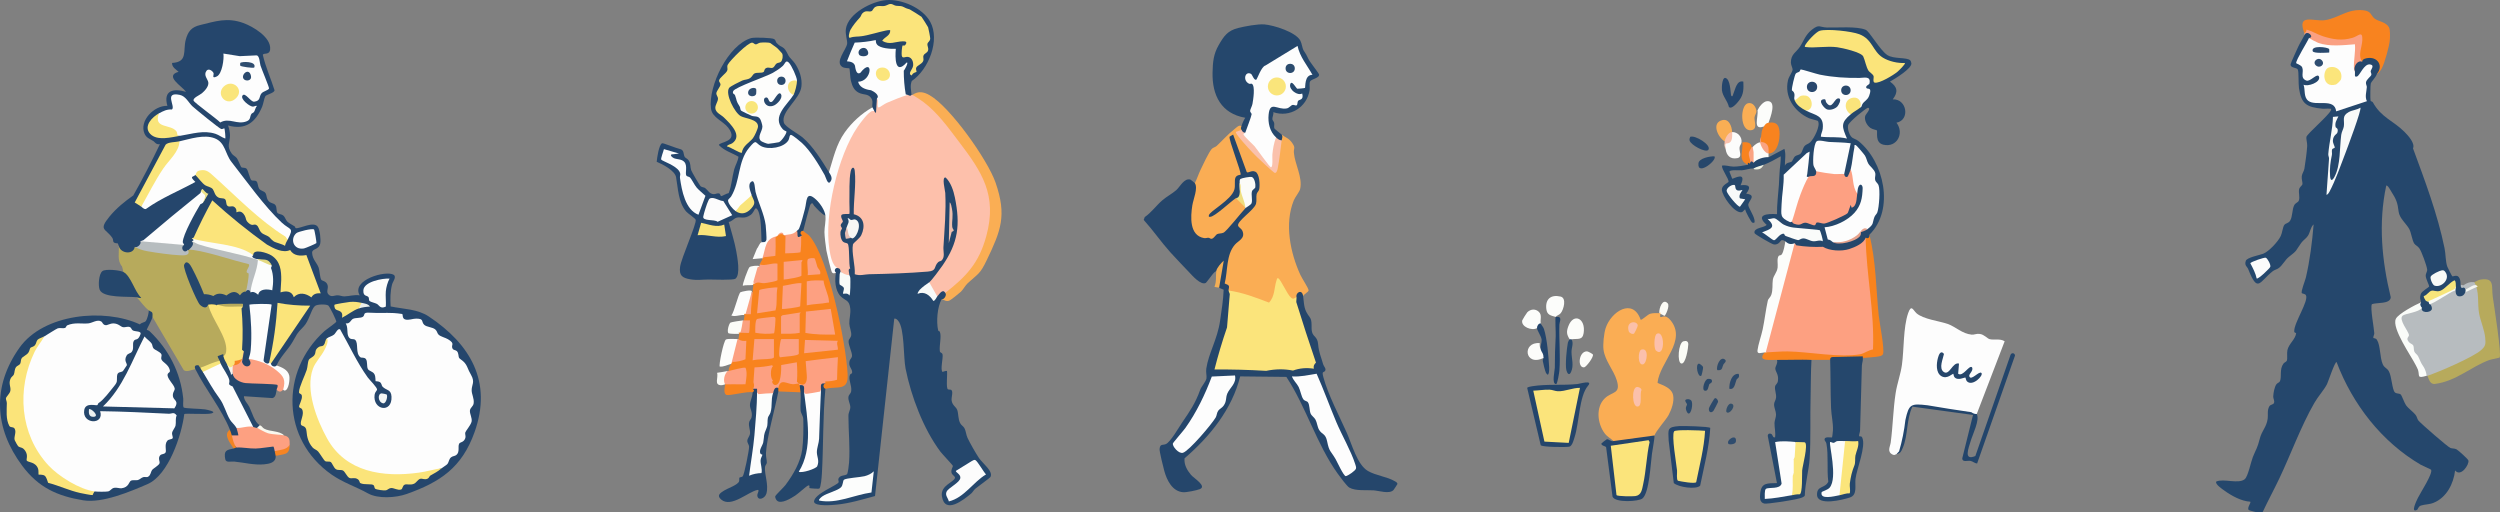 <?xml version="1.0" encoding="UTF-8"?>
<svg id="_レイヤー_1" data-name="レイヤー 1" xmlns="http://www.w3.org/2000/svg" viewBox="0 0 1787.63 366.45">
  <rect x="0" y="0" width="1787.63" height="366.45" fill="#808080" stroke="none"/>
  <defs>
    <style>
      .cls-1 {
        fill: #fbe57b;
      }

      .cls-2 {
        fill: #fae57b;
      }

      .cls-3 {
        fill: #23456b;
      }

      .cls-4 {
        fill: #fcfdfa;
      }

      .cls-5 {
        fill: #f9ae54;
      }

      .cls-6 {
        fill: #29486e;
      }

      .cls-7 {
        fill: #29486d;
      }

      .cls-8 {
        fill: #fafcfa;
      }

      .cls-9 {
        fill: #b7aa5c;
      }

      .cls-10 {
        fill: #f18422;
      }

      .cls-11 {
        fill: #24466b;
      }

      .cls-12 {
        fill: #334f6a;
      }

      .cls-13 {
        fill: #fcfcfc;
      }

      .cls-14 {
        fill: #fbe47a;
      }

      .cls-15 {
        fill: #fcfdfc;
      }

      .cls-16 {
        fill: #fcc0ab;
      }

      .cls-17 {
        fill: #f8831e;
      }

      .cls-18 {
        fill: #f3f5e5;
      }

      .cls-19 {
        fill: #fbe47b;
      }

      .cls-20 {
        fill: #f4af55;
      }

      .cls-21 {
        fill: #f9e47a;
      }

      .cls-22 {
        fill: #29496e;
      }

      .cls-23 {
        fill: #f9e67a;
      }

      .cls-24 {
        fill: #f8faf8;
      }

      .cls-25 {
        fill: #fca181;
      }

      .cls-26 {
        fill: #2c496b;
      }

      .cls-27 {
        fill: #25476b;
      }

      .cls-28 {
        fill: #2e4d70;
      }

      .cls-29 {
        fill: #eef2f2;
      }

      .cls-30 {
        fill: #fdc0ab;
      }

      .cls-31 {
        fill: #faae54;
      }

      .cls-32 {
        fill: #b7bcbf;
      }

      .cls-33 {
        fill: #f4f6f0;
      }

      .cls-34 {
        fill: #fda081;
      }

      .cls-35 {
        fill: #fcfdfb;
      }

      .cls-36 {
        fill: #f68422;
      }

      .cls-37 {
        fill: #2d4a6b;
      }

      .cls-38 {
        fill: #fbfcf9;
      }

      .cls-39 {
        fill: #2a496c;
      }

      .cls-40 {
        fill: #f88523;
      }

      .cls-41 {
        fill: #fbfbfb;
      }

      .cls-42 {
        fill: #fafcf9;
      }

      .cls-43 {
        fill: #faa181;
      }

      .cls-44 {
        fill: #fcfcf9;
      }

      .cls-45 {
        fill: #fbe57c;
      }

      .cls-46 {
        fill: #f8faf9;
      }

      .cls-47 {
        fill: #fbfcf8;
      }

      .cls-48 {
        fill: #fcfcfb;
      }

      .cls-49 {
        fill: #27476b;
      }

      .cls-50 {
        fill: #f7e57a;
      }

      .cls-51 {
        fill: #24456b;
      }

      .cls-52 {
        fill: #fca080;
      }

      .cls-53 {
        fill: #fbc0ab;
      }

      .cls-54 {
        fill: #fbfcfa;
      }

      .cls-55 {
        fill: #2d4c6c;
      }

      .cls-56 {
        fill: #edbfad;
      }

      .cls-57 {
        fill: #f88320;
      }

      .cls-58 {
        fill: #fda082;
      }

      .cls-59 {
        fill: #efde80;
      }

      .cls-60 {
        fill: #27486c;
      }

      .cls-61 {
        fill: #25466b;
      }

      .cls-62 {
        fill: #26466b;
      }

      .cls-63 {
        fill: #fac1ac;
      }

      .cls-64 {
        fill: #2b4b6e;
      }

      .cls-65 {
        fill: #f9e57b;
      }

      .cls-66 {
        fill: #25466c;
      }

      .cls-67 {
        fill: #fcfcfa;
      }

      .cls-68 {
        fill: #fca081;
      }

      .cls-69 {
        fill: #2a4a6e;
      }

      .cls-70 {
        fill: #f8faf7;
      }

      .cls-71 {
        fill: #25476c;
      }

      .cls-72 {
        fill: #fbc0ac;
      }

      .cls-73 {
        fill: #fae57a;
      }

      .cls-74 {
        fill: #28476c;
      }

      .cls-75 {
        fill: #faa082;
      }

      .cls-76 {
        fill: #fdfdfc;
      }

      .cls-77 {
        fill: #fbc0a9;
      }

      .cls-78 {
        fill: #f6f6f4;
      }

      .cls-79 {
        fill: #faad54;
      }

      .cls-80 {
        fill: #fae57c;
      }

      .cls-81 {
        fill: #2b4a6c;
      }

      .cls-82 {
        fill: #f8e47b;
      }

      .cls-83 {
        fill: #faa07f;
      }

      .cls-84 {
        fill: #faa382;
      }

      .cls-85 {
        fill: #e6a28c;
      }

      .cls-86 {
        fill: #ecf0ec;
      }

      .cls-87 {
        fill: #2f4b6a;
      }

      .cls-88 {
        fill: #b7bdbf;
      }

      .cls-89 {
        fill: #20426b;
      }

      .cls-90 {
        fill: #f8831d;
      }

      .cls-91 {
        fill: #f2f3ef;
      }

      .cls-92 {
        fill: #fbfbf5;
      }

      .cls-93 {
        fill: #e5da81;
      }

      .cls-94 {
        fill: #2f4c6e;
      }

      .cls-95 {
        fill: #fbfbf8;
      }

      .cls-96 {
        fill: #fac2ad;
      }

      .cls-97 {
        fill: #f4f7f6;
      }

      .cls-98 {
        fill: #fae47b;
      }

      .cls-99 {
        fill: #304e70;
      }

      .cls-100 {
        fill: #24456c;
      }

      .cls-101 {
        fill: #2a4869;
      }

      .cls-102 {
        fill: #2f4e71;
      }

      .cls-103 {
        fill: #f9fbf7;
      }

      .cls-104 {
        fill: #28486d;
      }

      .cls-105 {
        fill: #eee388;
      }

      .cls-106 {
        fill: #b8bdbf;
      }

      .cls-107 {
        fill: #fdfdfd;
      }

      .cls-108 {
        fill: #f8831f;
      }

      .cls-109 {
        fill: #fbfcf6;
      }

      .cls-110 {
        fill: #2b4a6d;
      }

      .cls-111 {
        fill: #fba080;
      }

      .cls-112 {
        fill: #f9a383;
      }

      .cls-113 {
        fill: #e7bdb2;
      }

      .cls-114 {
        fill: #f9f8ef;
      }

      .cls-115 {
        fill: #f7e57b;
      }

      .cls-116 {
        fill: #fcfcf7;
      }
    </style>
  </defs>
  <path class="cls-3" d="M1413.47,296.03c2.39,4.08-3.01,14.76-4.34,19.36-1.42,4.91-5.4,14.36,3.35,10.69l25.15-72.31c.75-1.93,3.15-1.35,3.2.49l-27.08,77.14c-1.84-.07-2.93-1.49-4.81-1.85s-5.81,1.23-5.83-1.8l7.69-31.04-43.31-5.93c-4.4,8.95-3.05,20.52-6.91,29.48-1.21,2.8-1.57,3.77-4.53,4.49,1.09-3.93,2.29-7.88,3.13-11.89,1.16-5.59,1.87-21.34,6.92-23.79,6.24-3.02,20.88,1.19,27.74,2.23,4.45.68,16.87.05,19.62,4.74Z"/>
  <path class="cls-89" d="M1112.39,226.6c.66.19,1.88-.28,2.69.3,1.39,1,0,3.69-.05,5.35-.31,10.65.83,22.27.02,32.73-.1,1.3-1.4,9.7-2.34,9.69-3.37-.03-.93-9.61-.93-11.69,0-8.19.2-14.45.63-22.67.12-2.23-.51-13.02-.03-13.71Z"/>
  <path class="cls-35" d="M1112.39,226.6c-3.56-1-6.19-1.36-6.69-5.66-.83-7.1,3.27-10.49,10.21-8.88,4.46,1.03,2.2,9.3.12,11.84-1.14,1.4-2.86,1.58-3.65,2.7Z"/>
  <path class="cls-4" d="M1122.41,242.62c-2.23-3.43-2.41-5.49-.98-9.33,3.69-9.89,12.63-5.75,10.95,4.95-.84,5.34-4.55,3.69-8.64,4.38-.18,1.79-.74,1.68-1.34,0Z"/>
  <path class="cls-35" d="M1101.71,231.27c-.15,1.31-1.29,3.18-2.67,3.34-3.62,2.13-11.54-.9-10.57-5.51.09-.42,3.15-5.33,3.61-5.79,2.38-2.34,5.75-2.7,8.26-.35s.82,5.73,1.37,8.31Z"/>
  <path class="cls-100" d="M1101.71,231.27c.17.81,1.86,2.55,2.32,4.02,2.25,7.19,3.24,19.32,3.68,27.02.1,1.7.05,8.3-2.28,4.28-.52-.9-2.13-7.3-2.26-8.48s.54-1.88.54-2.15c-1.39-1.11-3.56-4.5-2-6.01-.53-2.34.78-4.8.64-6.93-.16-2.59-3.17-6.38-3.31-8.43-.1-1.38,1.08-3.49,2.67-3.34Z"/>
  <path class="cls-67" d="M1103.72,255.97c-13.72,6.49-15.54-11.76-2.73-10.62-.17,2.01.12,2.94.72,4.62,1,2.78,1.94,2.34,2,6.01Z"/>
  <path class="cls-60" d="M1123.74,242.62c1.67,2.89-.05,5.98-.03,8.98.03,5.01,1.82,9.57-.33,14.39-1.32,2.96-2.81,1-3.35-1.3-.91-3.88.24-15.48,1.08-19.71.11-.56.97-2.22,1.3-2.36.26-.12.91.07,1.34,0Z"/>
  <path class="cls-44" d="M1138.97,253.42c.93,1.6-4.79,9.12-6.24,9.26-4.92.46-3.99-11.46,2.04-11.45.82,0,3.99,1.84,4.2,2.19Z"/>
  <path class="cls-26" d="M1243.24,267.32c1.01,2.99-1.09,3.14-1.53,4.17-1.13,2.63-1.26,7.45-5.14,6.52-.23-4.07,1.64-11.14,6.67-10.68Z"/>
  <path class="cls-37" d="M1226.23,284.68c1.11-.26,2.53,1.62,2.23,2.84-.08.34-2.98,5.93-3.21,6.2-1.75,2.05-3.73.94-3.25-1.87.15-.84,3.83-7.08,4.23-7.17Z"/>
  <path class="cls-87" d="M1227.89,264.65c-.87-2.65,2.04-10,5.36-7.7,1.96,1.35-.52,2.81-.97,3.75-1.1,2.3-.45,4.45-4.39,3.95Z"/>
  <path class="cls-101" d="M1223.8,271.41c1.36,2.16-1.32,2.86-1.53,3.28-.71,1.44-.74,5.44-3.39,4.64-2.21-.67-.05-7.91,2.29-8.4.63-.13,2.4.1,2.63.47Z"/>
  <path class="cls-55" d="M1216.53,268.65c-2.42,1.81-4.63-8.4-1.67-8.64.45-.04,2.71,1.66,2.92,2.44.23.82-1,6.01-1.25,6.2Z"/>
  <path class="cls-12" d="M1234.56,294.69c-.85-.84.9-6.83,3.65-6,3.58,1.08-1.52,8.11-3.65,6Z"/>
  <path class="cls-94" d="M1235.91,317.38c-1.95-2.84,6.21-7.79,5.36-1.66-.32,2.29-4.94,2.28-5.36,1.66Z"/>
  <path class="cls-32" d="M1768.61,201.73c.19-.07.46.07.66,0,2.13.71,3.28,2.77,3.47,6.21.53,9.96,1.13,19.19,4.76,28.67,2.54,11.55.36,13.81-9.47,19.25-9.91,5.48-20.56,9.83-31.07,13.85l-1.18-.98c-.19.06-.45-.06-.66,0l-1.34-.48c-1.74-5.69-4.93-11.5-8.55-16.21l-.78-4.39c-3.24-1.84-5.8-4.49-3.22-8.06-2.85-4.19-4.57-8.56-5.16-13.1,3.05-2.7,6.85-4.41,11.39-5.14,1.5-.93,2.95-1.34,4.37-1.22,1.09,1.99,4.86,2.04,5.9.63.1-.13-1.1-2.36-.65-3.26l.32-1.38c5.59-3.02,11.2-6.04,16.82-9.05l1.91-2.05c.27,1.23,1.02,4.58,1.65,5.29.81.9,3.21-.2,3.52-1.11,1.28-3.81-1.49-2.6-1.81-2.91s0-1.88-.07-2.58h.66l1.36.34c2.46-1.81,4.85-2.58,7.18-2.31Z"/>
  <path class="cls-9" d="M1735.77,268.71c8.01-2.68,32.53-13.19,38.4-18.4,3.25-2.88,3.28-4.47,2.89-8.77-.5-5.46-3.39-12.14-4.36-17.3-1.41-7.48.45-15.61-3.44-22.5,1.34-.45,2.69-1.54,4.43-1.81,10.46-1.64,7.68,4.85,8.8,12.55.8,5.54,6.41,40.98,4.87,43.15-.23.33-5.73,1.21-7.38,1.81-13.23,4.81-23.52,15.08-38.81,17.08-3.5.46-4.36-3.11-5.4-5.8Z"/>
  <path class="cls-42" d="M1731.18,216.18c.32,1.38,1.94,2.07.66,3.94-2.24,3.26-11.95,4.01-13.8,5.57-3.24,2.73,4.33,11.25,4.49,13.91.09,1.44-2.61,2.1.11,5.15.78.88,2.52,1.36,2.97,2.28.59,1.22.18,2.92.81,4.44.5,1.21,2.01,1.98,2.65,3.26,1.97,3.96,1.4,3.85,4.12,7.87.78,1.15,1.98,4.55,1.94,6.1-7.15,2.1-4.86.04-6.08-4.1-.25-.84-1.22-2.61-1.69-3.56-3.25-6.53-17.31-26.32-14.21-33.04,1.69-3.66,14.03-10.11,18.05-11.83Z"/>
  <path class="cls-33" d="M1771.67,204.97c-2.77,1-4.96,2.27-7.58,3.44-2.23,1-.86-.23-1.1-1.44,2.25-.66,6.95-5.18,8.68-2Z"/>
  <path class="cls-103" d="M1756.13,205.02l-.43,2.68c-4.2,1.06-15.31,9.63-18.61,9.79-1.74.09-1.99-1.54-2.63-2.63l21.67-9.85Z"/>
  <path class="cls-107" d="M1356.06,324.73c-.92.22-1.22,1.02-2.64.36-4.37-2.05-1.87-5.6-1.45-8.78,1.56-11.71,1.73-23.7,3.51-35.21,1.06-6.88,3.56-13.47,4.5-20.2,1.55-11.11.88-26.64,4.43-36.96,2.3-6.7,3.62-2.05,5.97.03,4.9,4.32,16.1,5.49,22.37,7.67,5.6,1.95,10.25,7,17.11,7.65,1.84.17,3.35-.86,5.77-.52,3.21.44,5.34,3.24,6.99,3.72,2.98.86,7.56-.62,10.81,1.54l-19.96,52.01c-1.29.07-2.59-.37-3.9-1.31-10.38-1.5-20.81-3.14-31.27-4.93-11.95-1.38-13.32-.99-15.84,10.49-.85,7.57-2.36,15.05-4.52,22.43l-1.88,2.02Z"/>
  <path class="cls-62" d="M1400.78,259.98l-.6,7.27c3.51,2.49,7.86-6.61,9.95-4.6,1.23,2.52-2.45,4.69-2,6.33,1.08,3.87,6.97-3.97,8.67-2.32,1.8,1.73-6.37,10.06-10.34,5.99-.73-.75-.9-2.54-1.04-2.65-.54-.41-5.57,2.62-7.93-.4-.51-.65-.63-2.2-.73-2.27-.54-.43-4.41,4.16-8.62,1.61-4.03-2.45-3.51-9.04-2.42-12.99.53-1.92,1.81-5.96,4.32-2.9-.63,3.48-3.91,10.23-.21,12.89,4.14,2.98,6.33-7.31,10.94-5.96Z"/>
  <path class="cls-51" d="M1135.53,275.8c-6.45,7.58-6.21,26.24-9.61,36.76-.63,1.95-1.65,6.43-3.84,6.84-2.47.46-18.64.36-20.37-1l-9.71-41.09c.47-.59,2.67-.99,3.56-1.13,10.7-1.71,21.71-.47,32.46-1.58,1.43-.15,11.25-3.18,7.52,1.2Z"/>
  <path class="cls-19" d="M1129.75,277.34l-8.04,39.35-17.37-.92-7.97-36.43c3.93-.08,7.75-.86,11.71-.69,2.13.09,3.89,1.04,5.86,1.11,5.16.2,10.59-2.53,15.81-2.42Z"/>
  <path class="cls-107" d="M625.12,79.32c-9.02,7.37-15,17.82-19.47,28.44-8.22,19.54-18.82,65.49-6.55,83.89-.62,1-1,2.02-1.27,3.17-.94.63-1.93,1.02-2.87.02-.6-.64-3.73-13.68-4.04-15.65-.49-3.15-1.38-10.27-1.4-13.26-.02-3.74,1.13-7.57.69-11.74l-2.03-2.68c-.76-2.44-8.66-14.04-10.14-8.45-.44,3.29-4.5,21.88-6.76,22.41-.47.11-.96-.21-1.38-.5.24,3.58-7.71,5.44-9.52,3.17-1.95-1.05-2.48-.72-4.44.63l-.71,1.45c-5.16,1.95-8.02,6.58-8.57,13.88l-1.5.53-6.98.63,3.05-7.41c1.09-1.12,1.83-4.12,3.29-4.64.06-1.09.72-1.57,1.97-1.43,3-2.89-5.3-29.44-7.23-33.44l-1.34-7.33c-1.36-.85-.42,6.66.54,7.33l-.92,1.23.16,1.51c-3.82,2.96-7.18,6.31-10.08,10.04l-1.5-.12c-2.69,1.5-7.11-5.61-6.7-8.22,3.32-3.96,5.29-8.53,6.44-13.65.43-6.15,7.34-29.25,14.58-28.71,6.19,5.62,16.76,5.79,22.28-.85.83-8.26,8.35-1.75,11.52,1.65,7.67,8.2,14.21,17.6,18.53,27.88,1.18-1.41.33-3.1-.54-4.45l.52-1.57c3.17-10.02,5.11-19.69,11.28-28.39,5.12-7.23,12.1-13.62,19.82-17.94,1.82-.45,2.33,1.27,1.27,2.54Z"/>
  <path class="cls-61" d="M556.57,277.34c1.73.6,1.82,1.98,0,2.54-2.4,12.67-8.21,32.4-8.87,44.12-.14,2.43.76,5.48.61,6.95-.11,1.01-1.23,1.75-1.32,3.19-.36,5.44,2.76,12.37,1.04,18.76-.94,3.48-6.06,5.58-6.51,1.48-.15-1.4,1.94-4.38.13-4.05-6.62,1.22-18.77,12.99-25.93,6.9-3.56-3.03-.64-4.73,2.18-6.52,2.55-1.63,9.7-3.9,10.6-6.56.27-.8-.09-2.1.23-2.6.23-.36,1.68-.31,2.29-.88,1.21-1.14,4.65-18.75,4.62-21.13-.02-1.69-1.32-2.7-1.27-4.35.06-1.84,1.73-3.25,1.93-5.13.27-2.51-1.04-4.98-.72-7.65.23-1.9,1.48-2.51,1.81-3.91.92-3.9-1.11-5.91-1.14-8.75s1.8-5.52,1.91-9.21c.03-.84.03-1.7,0-2.54,1.03-3.08,6.59-.47,3.17,2.54.32.43.61.87.83,1.35s.4.92.39,1.36c-.19,17.79-2.67,35.64-5.17,53.28-1.18,2.11,5.26.95,6.01.49-.91-3.97-.87-7.7.11-11.19-1.34-.97-1.54-2.57-1.22-4.11,2.63-7.57,4.8-15.41,5.58-23.3,2.22-5.01,3.34-10.51,3.36-16.5l1.54-.74c-2.15-2.46,1.81-7.42,3.81-3.81Z"/>
  <path class="cls-11" d="M590.21,274.17c-.08,1.26.12,2.56,0,3.81-1.9,19.82-1.37,40.63-2.51,60.64-.12,2.08-.66,10.03-1.93,10.8-.3.18-6.69-.19-6.95-.42-.35-.32.63-2.35-.97-1.84-1.2.39-7.13,5.87-9.27,7.24-2.83,1.81-9.98,6.33-12.99,3.58-.65-.59-1.54-2.39-1.23-3.24.28-.76,6.18-6.42,7.29-7.91,5.5-7.37,10.73-16.28,11.98-25.46.83-6.1.95-15.36.77-21.51-.07-2.56-1.74-4.23-1.94-6.42-.32-3.58.39-8.5-.03-12.93-1.96-.59-2.44-4.08-.63-5.08,3.93-2.94,6.19,2.92,3.17,5.08l1.48,1.66c3.18,17.35,4.84,37.82-2.93,54.06.09.58,10.77-2.42,10.09-4.65-.97-5.84-.72-11.56.77-17.16-.1-12.04.78-23.98,2.66-35.82-3.66-1.48.52-8.54,3.17-4.44Z"/>
  <path class="cls-71" d="M590.21,154.21c-2.92-1.37-5.7-4.59-7.97-6.97-.82-.86-1.05-3.08-2.65-1.11-.64.78-4.6,16.32-5.24,18.87-.3,1.2-.76,1.35-.63,3.17-1.42,5.6-7.04.83-3.81-3.17.78-.73,1.1-.68,1.6-1.88,1.41-3.37,3.05-9.94,4.06-13.72,1.41-5.29.45-13.67,8.01-6.64,2.81,2.61,6.23,7.56,6.64,11.45Z"/>
  <path class="cls-15" d="M541.34,280.52c3.13.33,6.11-.56,9.21-.65,1.2-.04,2.59-.55,2.21,1.29-1.65,5.03-.34,8.93-1.8,13.75-.46,1.54-1.62,2.68-1.88,3.83-.52,2.3.15,4.78-.93,7.32-2.54,5.92-1.37,4.54-2.4,10.29-.37,2.07-3.47,5.77-1.88,8.16.31.47,1.31.4,1.27.73-.11.86-1.19,2.19-1.28,3.86-.14,2.78,1.31,6.14.66,9.17-3.02.1-6.13.66-8.87,1.91,1.18-9.62,2.93-19.22,3.8-28.88s1.79-21.11,1.91-30.78Z"/>
  <path class="cls-107" d="M587.04,278.61c-.51,11.75-.98,23.44-1.34,35.15-.09,2.87-1.67,6.74-1.6,9.71.08,3.36,1.95,5.86.26,9.9-.73,1.75-10.87,5.13-13.19,3.95,10.35-16.61,6.02-38.4,3.8-56.81l12.06-1.9Z"/>
  <path class="cls-66" d="M592.75,123.11c1.38,2.22,2.92,4.43.93,6.96-1.87,2.38-3.25-3.54-3.98-4.86-4.13-7.38-10.16-17.4-16.32-23.03-1.37-1.25-6.19-5.27-7.64-5.7-1.3-.38-1.22,2.54-1.91,3.73-3.19,5.46-14.12,7.07-19.48,4.35-4.54-2.3-3.06-5.68-8.7,1.11-8.24,9.92-6.21,23.8-12.82,34.78-.54.9-2.15,2.06-2.22,2.64-.27,2.41,3.52,6.62,5.5,7.95l1.38-.64c5.18,3.18,13.5-3.82,9.27-9.19l.77-1.59c-.8-2.51-3.39-8.02-.02-9.86,2.29-1.25,2.21,5.38,2.74,7.45,2.01,7.74,6.26,16.02,7.26,23.84.18,1.4.73,9.58.54,10.32-.66,2.55-2.37,1.46-3.54,1.88-.25-5.36.09-19.65-3.13-23.73-.42-.53-.98-.64-1.3-.39-.53.44-1.43,3.22-3.36,4.58-4.67,3.28-7.12,1.04-10.18,2-1.82.57-3.31,2.83-5.5,2.96,1.86,6.91,4.15,13.83,5.41,20.89.75,4.19,3.22,17.01-.61,19.75-1.62,1.16-15.85.57-19.12.56-4.46,0-8.27.7-13.14-.14-5.75-.99-8.07-2.72-7.29-8.88s11.92-30.76,11.17-33.68c-.26-1.01-5.81-4.66-6.91-6-5.63-6.84-5.66-16.33-7.12-24.44-.85-4.74-9.65-9.32-13.85-11.04.21-2.71,1.54-12.1,3.85-13.27.64-.33,10.69,3.77,12.49,4.06,3.6.62,2.54,3.97,3.73,5.79.48.73,1.85,1.1,2.73,2.35,1.71,2.41,1.01,4.53,1.84,7.04.41,1.22,6.04,10.94,6.84,11.57,1.03.81,2.3.59,3.18,1.26,2.06,1.58,3.09,4.32,6.3,4.36,1.15.01,2.43-.92,3.75-.47.94.32.87,1.88,1.37,1.89.65,0,4.08-2.06,5.41-2.19,2.16-5.51,2.37-11.4,3.94-17.03.85-3.07,2.67-5.77,3.05-8.98-4.64-2.77-10.23-4.25-14-8.34,0-2.38,14.62-2.02,6.67-12.39-3.72-4.85-11.5-7.15-12.34-13.68-2.08-16.22,12.4-45.78,28.79-50.44,2.15-.61,14.87-.25,16.41.74,1.23.79.95,1.95,1.72,2.76,4.33,4.55,4.73.94,8.58,9.2.46.98,3.59,3.97,4.62,5.54,3.15,4.79,5.21,10.56,4.56,16.39-1.02,9.22-14.96,17.85-12.56,25.89.88,2.94,10.64,8.16,13.49,10.62,7.56,6.52,13.5,16.29,18.74,24.73Z"/>
  <path class="cls-21" d="M537.53,139.62c1.28,4.03,3.5,5.06-.22,9.3-3.18,3.63-7.09,4.89-11.2,2.12l3.15-4.15,8.28-7.27Z"/>
  <path class="cls-19" d="M558.32,44.25c-.69.63-2.14.56-2.99,1.14-1.14.78-1.4,2.4-2.74,3.03-1.47.68-2.9-.67-4.75.25-1.58.79-1.14,2.29-1.82,2.78-1.4,1.02-4.53.17-6.43,1.04-1.24.57-1.72,2.3-3.09,3.25-1.99,1.38-3.93,1.04-5.76,1.86-1.69.76-8.58,4.14-9.36,5.24-3.03,4.3,3.95,17.82,8.31,20.2,3.33,1.82,12.37,2.11,12.33,7.39-.01,1.63-2.54,7.01-3.63,8.4-2.36,3.01-7.45,5.57-7.86,10.31-1.06.94-8.83-4.42-10.76-4.43.63-1.5,2.52-1.36,3.78-2.24,7.83-5.48-1.49-14.07-5.91-18.47-1.99-1.99-6.14-3.42-6.15-6.88,0-2.15,1.85-4.54,1.91-6.42.05-1.7-1.38-2.67-1.15-4.22s2.84-4.53,2.94-5.97c.08-1.12-1.17-1.96-1.02-2.95.33-2.07,4.95-4.99,5.77-6.96.72-1.73-.45-2.71.52-4.47,1.63-2.98,14.31-15.8,17.4-15.64.94.05,1.6,1.2,2.53,1.24s2.03-1.09,3.21-1.22c1.63-.19,5.9-.32,7.25.3.27.12,4.4,3.13,4.78,3.47.41.36,3.53,3.72,3.65,3.97.79,1.63.3,4.9-.96,6.04Z"/>
  <path class="cls-76" d="M569.9,57.74l-.97,1.12c-5.26-.62-5.48,5.3-1.56,7.63v1.41c-4.31,6.93-15.78,15.49-7.66,24.47.91,1.01,2.48,1.45,2.56,1.57.69.97-3.34,6.93-5.25,7.74-.38.16-7.25,1.19-7.74,1.16-.93-.04-4.73-1.55-5.24-2.1-2.84-3.02,1.15-6.85,1.12-10.33-.01-1.06-1.05-4.49-1.63-5.35-1.62-2.43-3.89-1.5-6.01-2.24-.79-.28-7.39-3.43-7.66-3.77-.62-.77-.46-2.11-.94-2.87-2.87-4.48-1.75-3.83-3.33-8.07-.41-1.09-2.15-.85-1.29-2.98,1.08-2.66,23.76-10.46,28.26-13.01,2.4-1.36,5.09-3.08,7.12-4.94,1.74-1.58,2.09-4.71,4.41-2.37,1.87,1.89,5.8,10.33,5.81,12.91Z"/>
  <path class="cls-82" d="M569.9,57.74c.01,2.38-1.34,8.22-2.54,10.15-5.92-2.59-5.26-11.86,2.54-10.15Z"/>
  <circle class="cls-23" cx="537.43" cy="76.74" r="4.5"/>
  <path class="cls-104" d="M558.41,67.33c1.67,2.64-2.56,6.99-4.85,8.02-6.29,2.84-8.91-4.68-6.19-5.55s1.65,3.81,4.33,3.08c1.87-.51,4.9-8.42,6.71-5.56Z"/>
  <path class="cls-28" d="M540.63,63.53c.23.26.21,2.82.08,3.42-.62,3.02-7,2.41-5.58-1.77.76-2.24,4.34-2.99,5.5-1.65Z"/>
  <circle class="cls-69" cx="558.72" cy="57.77" r="3"/>
  <path class="cls-13" d="M485.48,109.79l-4.18.52c-3.03-.17-.99,2.12.55,2.79,2.28.99,5.52.51,7.47,2.69,2.58,2.9.28,8.09,1.54,9.88.4.57,1.82.57,2.55,1.26,1.06,1,3.23,5.46,4.79,7.26,1.9,2.19,4.19,3.82,6.24,5.81l-5,13.56c-9.49-3.57-11.94-17.38-13.23-26.42-.23-1.64.9-2.3-.46-4.62-2.51-4.3-12.14-7.31-12.91-8.37-.54-.74,1.68-6.2,1.9-7.53l10.75,3.16Z"/>
  <path class="cls-13" d="M508.11,141.71c2.78-.81,6.22,1.97,9.11,2.03l6.35,10.14-10.45,4.73c-2.18-1.98-10.91-.26-10.25-3.78.43-2.3,2.52-9.08,3.53-11.12.45-.9.56-1.67,1.71-2Z"/>
  <path class="cls-98" d="M517.85,160.56l1.26,8.24c-6.89,1.59-13.34-1.37-20.29-.62l2.54-8.88c5.41,1.07,11.08,3.68,16.49,1.27Z"/>
  <path class="cls-76" d="M527.38,242.44c.47.18,1.15.51,1.09.87-.34,2.13-3.44,15.17-4.17,16.29l-1.37.62c-2.79.56-5.31,2.22-8.25,1.91-.87-.86,2.73-18.51,4.43-19.37,1.43-.72,6.27-.3,8.26-.31Z"/>
  <path class="cls-68" d="M528.01,242.44c2.32.04,4.66-.03,6.98,0l-.76,14.79c-.66,2.31-8.8,2.48-11.3,2.98l4.44-17.77c.21,0,.42,0,.63,0Z"/>
  <path class="cls-76" d="M532.45,225.3c-3.21-.47-6.38,1.42-9.52.32,2.19-2.65,4.82-15.09,6.51-16.65.34-.31,9.25-2.5,8.08-.18-.23,5.01-1.56,10.35-2.97,15.33l-1.47.54-.63.63Z"/>
  <path class="cls-111" d="M555.94,168.81c-.52,2.26.53,14.62-.03,15.2l-10.76,1.3c.06-.19-.06-.44,0-.63,2.59-7.76,1.73-14.15,10.79-15.87Z"/>
  <path class="cls-38" d="M543.24,190.39c-.96,2.97-2.61,10.64-3.81,12.69-.07.12-.59.62-.63.63-1.76.45-5.47-.09-7.61.63-.57-.58,3.73-12.46,4.75-13.34.88-.76,5.86-1.44,7.31-.62Z"/>
  <path class="cls-57" d="M571.17,274.17c1.01.29,1.58.49.63,1.27.13,1.82.47,3.36.63,5.08l-15.87-.63c.14-.76-.15-1.79,0-2.54-2.65-2.32,1.72-6.25,4.85-5.2,2.91,1.2,5.78,1.51,8.61.93l1.14,1.09Z"/>
  <path class="cls-47" d="M531.19,229.11c1.89,1.31.59,8.4-1.9,8.89-.02.04-.59.62-.63.63-.79.23-7.11.1-7.65-.28-1.52-1.07.24-6.94,1.3-7.67.61-.41,7.56-1.47,8.89-1.58Z"/>
  <path class="cls-116" d="M520.4,265.28c-.57,3.22-1.46,6.26-1.9,9.52-.52.01-1.5.69-2.82.66-5.3-.12-1.91-5.27-2.9-8.9,2.52-.37,5.14-.77,7.63-1.28Z"/>
  <path class="cls-25" d="M573.71,168.18c.03.37.67,1.39.69,2.82.05,3.4-1.26,6.95-.69,10.51l-13.33,1.27c-.52-.51.34-12.3,0-14.6-1.45.27-3.02.37-4.44.63.43-1.88,3.91-4.23,4.44-.63,3.92-.72,6.28-.14,9.52-3.17.98,2.73-1.01,6.49,3.81,3.17Z"/>
  <path class="cls-34" d="M571.17,274.17c.97-.15,2.13.31,3.17-.31,3.01-1.81-.2-13.47.63-16.83,8.25-.74,16.44-2.57,24.75-2.53,1.14,4.24.22,7.75,0,11.73-.07,1.37.89,2.37.49,4.25-1.03,4.9-4.49,2.62-8.47,3.02-.86.09-1.26.6-1.54.66-.79.18-2.25-.34-2.89.59-.57.84-.23,2.75-.28,3.85l-.52,1.37c-.99.29-9.95,1.83-10.45,1.65s-.85-.64-1.09-1.11c-.33-2.77,1.22-5.6-3.17-5.08,0-.14-.6-.69-.63-1.27-1.14.18-3.13.62-4.07.58-4.59-.19-9.11-4.51-10.53,2.59-2.84-.79-3.05,1.51-3.81,3.81-3.4.08-6.88.32-10.42.7l-1-1.34c.01-.85,0-1.7,0-2.54h-3.18c-.05-1.55-.66-3-.67-4.73-.02-3.96,1.05-7.79.66-11.77l15.23-1.26c.24.68-.63,1.38-.63,1.58v10.15c0,.24,1.37,2.2,1.59,2.21,3.08.08,3.15-12.5,2.89-14.55,2.99.27,10.76-2.16,13.01-1.77.68.12.83.82.93,1.42.66,4.31-.31,10.3,0,14.92Z"/>
  <path class="cls-17" d="M574.34,165c1.14,1.39,3.37,2.41,4.45,3.66,13.83,15.9,26.23,77.28,27.3,98.82.62,12.37-6.67,8.49-15.89,10.5-1.76-.56-1.88-3.32,0-3.81l-.11-1.4c3.3-.05,6.11-.46,8.44-1.23.11-5.43.32-10.81.61-16.13-7.66.85-15.34,1.79-23.04,2.83l.81,10.3c.32,4.48-1.09,8.2-5.74,5.63l-1.32-1.15c.35-4.71.31-9.36-.09-13.97l-11.16,1.98c.06,3.1.06,15.04-4.57,14.24-1.27-.22-2.68-2.41-1.27-3.31-2.08-1.05-1.99-8.93,0-10.15-1.06-.59-.78-1.24.2-.84-4.26.98-8.74,1.56-13.46,1.74l-.74,10.54c.76,2.43.56,4.02-.6,4.75,1.26.8,1.26,1.74,0,2.54-3.6-.95-16.37,2.58-18.63,1.86-2.47-.79-1.28-5.81-1.04-7.57,4.03-1.5,8.5-1.88,13.43-1.12.61-.17,2.3-12.89-2.87-9l-6.87,1.64-1.15-1.04c0-1.88.8-3.6,1.9-5.08l.92-1.42c3.27-.09,6.34-.73,9.2-1.92l.62-13.18c-2.05.18-4,.15-5.65-1.24l.63-3.81c-.8-.92-.44-1.26.63-.63.88-1.35,2.59-1.75,5.14-1.2.34-.23,1.51-7.96-1.34-6.44l-1.27-1.25.63-3.81c-.84-.89-.49-1.22.63-.63.36-1.03,1.22-1.49,2.6-1.4.2-4.89,1.05-9.82,2.47-14.47.13-1.73.25-3.39.63-5.08-.78-.92-.42-1.27.63-.63l1.85-2.24c4.65.58,8.9.19,13.41-1.25l1.24.64c-.49-.06-1.23-.21-1.27-.56-.17-1.38-.17-10.15.42-10.76.21-.21.51-.33.85-.42l-.9,1.18-8.55,1.09c-2.07.35-3.15-.19-3.24-1.63.41-1.27,1.48-2.53,1.9-3.81l.93-1.39,8.39-1.02c.24-4.32.28-8.75.12-13.29l1.35-.8c1.14-1.21,3.32-2.24,4.44-.63l1.33.62-.23,12.32c1.14.1,10.4-.39,10.82-.75s.91-9.61.46-11.04l.95-1.15c-2.03-.71-1.44-3.36.63-3.17Z"/>
  <path class="cls-68" d="M543.24,189.12c3.98,1.33,8.5-1.3,12.69-.63v11.74c0,.86-7.89,2.12-9.23,2.23-2.75.24-4.83-1.45-7.27.62l-.77-1.34,3.02-10.59,1.55-.76c.11-.34-.11-.93,0-1.27Z"/>
  <path class="cls-34" d="M521.03,265.28c1.89-.39,11.13-2.97,12.09-2.27,1.41,3.6.42,8.01-.06,11.76-4.84.17-9.73-.11-14.57.03-1.65-2.51-.44-7.65,1.9-9.52.2-.04.43.04.63,0Z"/>
  <path class="cls-83" d="M531.82,229.11c1.47-.07,2.97.05,4.45,0-.05,1.16-.33,8.57-.64,8.89-.22.23-5.27-.17-6.35,0,.92-1.95,1.51-6.58,1.9-8.89.21-.02.42.01.63,0Z"/>
  <path class="cls-43" d="M538.17,208.8c-.4,5.3-1.15,10.55-1.27,15.87h-3.81s4.44-15.87,4.44-15.87h.63Z"/>
  <path class="cls-68" d="M594.01,220.86l3.18,18.4c-7.09.08-14.44.05-21.3-1.23l.39-15.24,17.73-1.93Z"/>
  <path class="cls-34" d="M576.88,201.18c3.93-.91,7.99-.68,12-.57.48,4.76,3.66,10.19,3.88,14.86.07,1.43-.06.74-.96.93-4.87,1-10.05.86-14.91,1.92v-17.14Z"/>
  <path class="cls-34" d="M555.94,205.62c-1.14,5.4.11,11.07-1.43,16.34l-13.17,2.06,1.54-16.54c.58-.83,12.49-2.44,13.05-1.86Z"/>
  <path class="cls-34" d="M573.08,202.45l-.91,16.54c-.52.72-12.59,2.33-13.06,1.86l.7-16.44c4.41-.64,8.77-2.1,13.26-1.97Z"/>
  <path class="cls-68" d="M553.4,242.44v13.01c0,.44-1.06.86-1.58.95-4.12.72-9.39.23-13.65,1.26l1.27-15.23h13.96Z"/>
  <path class="cls-68" d="M599.1,243.71c-1.31,2.11.29,4.05,0,6.34l-24.12,2.54.64-9.52,23.48.64Z"/>
  <path class="cls-52" d="M558.48,226.25l1.06-.85,12.91-2c.31.23-.63.81-.63.95v13.65c-4.4.83-8.86.66-13.33.63v-12.38Z"/>
  <path class="cls-68" d="M571.17,242.44v10.47c0,1.69-11.55,2.16-13.35,2.58-.98-.69-.67-3.31-.61-4.48.07-1.42.75-8.57,1.58-8.57h12.38Z"/>
  <path class="cls-34" d="M560.38,187.22l13.33-1.27c.24.68-.63,1.39-.63,1.58v9.52c0,1.06-11,2.8-12.69,2.86v-12.69Z"/>
  <path class="cls-52" d="M540.1,237.96c-.12-1.83-.2-8.88,1.2-9.85.47-.32,9.92-1.44,11.24-1.52.72-.04,1.38-.12,1.85.57.39.57-.45,10.84-.95,11.18-4.43.63-8.97.37-13.33-.39Z"/>
  <path class="cls-68" d="M577.52,185.63c.35-1.15,4.43-1.32,4.98-.84.47.41,1.56,4.94,1.95,5.97.68,1.78,2.75,2.69,1.96,5.35l-8.89.64c.54-2.87-.74-8.7,0-11.11Z"/>
  <path class="cls-109" d="M1203.65,244.07c2.08-.63,3.6-.11,3.57,2.19s-1.76,14.21-4.96,13.68-2.12-14.81,1.39-15.87Z"/>
  <path class="cls-92" d="M1187.16,224.6s-.62-.17-.67-.67c-.31-3.52,2.39-10.99,6.02-7.02,1.69,1.85-1.63,8.9-2.33,8.94-.39.02-2.06-1.44-3.02-1.25Z"/>
  <path class="cls-81" d="M1205.19,286.02c.63-.88,3.9-.97,4.53,1.13,1.07,3.54-1.39,12.03-3.68,7.02-1.43-3.13.31-3.92.24-5.14-.03-.55-1.74-2.1-1.09-3.01Z"/>
  <path class="cls-79" d="M1153.78,315.39c-2.34-2.17-4.55-3.01-6.56-5.79-5.01-6.96-6.29-18.47.33-24.81,5.19-4.97,11.57-2.87,8.55-12.78-2.26-7.4-8.41-13.97-9.49-21.88-.53-3.94.28-11.66,1.51-15.5,3.77-11.7,19.38-22.08,25.02-6.03.68.59,5.04-3.71,6.77-4.23,2.18-.66,4.35-.44,6.57-.44.88-.71,1.21-.34.67.67.15.47-.18,1.85,0,2,1.04.9,3.32-2.51,7.33,2.35,12.1,14.68-7.71,29.91-9.25,44.66.25.95,9.82,2.6,11.12,8.88.96,4.64-1.11,10.33-3.3,14.42-1.8,3.37-9.66,11.99-9.9,14.47l-.6,1.43c-9.27,1.26-18.54,2.53-27.8,3.79l-.96-1.22Z"/>
  <path class="cls-53" d="M1170.27,276.75c1.21-.3,3.48.75,3.51,2.19-1.58,2.56,1.05,11.76-2.97,11.76-3.77,0-4.19-13.04-.54-13.96Z"/>
  <path class="cls-16" d="M1184.61,238.75c6.01-3.43,6.2,17.81-.5,11.93-1.69-1.49-1.36-10.87.5-11.93Z"/>
  <path class="cls-72" d="M1173.56,250.04c5.88-2.05,4.26,10.03,1.16,10.55-3.81.64-3.49-9.74-1.16-10.55Z"/>
  <path class="cls-77" d="M1168.4,238.53c-1.06.75-3.38-.34-3.79-1.72-2.15-7.21,5.52-7.75,6.45-4.4.27.97-2.37,5.92-2.65,6.12Z"/>
  <path class="cls-51" d="M1183.16,311.38c-.44,4.65-1.24,8.37-1.92,13.1-.96,6.64-1.85,27.85-6.78,31.94-2.64,2.2-19.4,3.28-21.41-1.25l-4.59-35.32c-.23-.93-3.79-1.06-3.35-2.79.06-.23,3.58-2.88,3.81-2.94,1.37-.35,3.04,1.95,4.86,1.26l29.37-4.01Z"/>
  <path class="cls-19" d="M1155.88,354.01l-4.09-35.28,27.04-3.98.73,1.34c-2.22,9.79-2.46,20.42-4.61,30.13-.8,3.62-1.12,7.81-5.52,8.5-1.83.29-12.94.27-13.56-.72Z"/>
  <path class="cls-100" d="M1215.71,347.27c-2.95,2.97-15.55,1.13-18.86-1.86l-3.68-30.37c-.34-8.18-1.19-9.73,7.64-10.37,2.62-.19,21.34.25,22.11,1.32-.76,14.04-4.47,27.57-7.22,41.27Z"/>
  <path class="cls-19" d="M1219.21,308.04c-.7,12.43-3.9,24.56-6.35,36.75-1.01,1.28-10.92-.52-13.03-1.01-1.25-.93-.49-5.61-.66-7.36-.45-4.8-4.1-25.13-2.07-27.99,1.03-1.45,19.15-.65,22.11-.39Z"/>
  <path class="cls-9" d="M88.3,194.52l-.05,1.53c3.82,4.09,7.5,10.58,9.96,15.69.07.14-.2.45-.56.8,2.93,2.85,5.44,6.96,8.68,9.35.69,1.79,1.58,3.35,2.67,4.67l22.35,38.06c1.99,1.81,6.02-.35,8.36-.67,1.02-1.85,1.32-2.08,2.41-.03l1.59.03c4-1.19,8.11-2.76,12.02-4.39.68-.29,1.07-.94,1.33-1.61l.69-.62c-.77-1.69-.11-2.6,1.98-2.72,4.86,1.14,3.47-7.73,2.37-10.91-3.74-8.11-7.52-16.19-11.36-24.24,1.8.02,3.01-.51,3.65-1.56-1.17-1.02-4.3-.91-5.72-.72-.69.09-1.87,2.57-4.35.28-1.94-1.8-8.69-18.03-9.79-21.42-.81-2.51-1.91-4.75-1.5-7.51,1.04.28,1.59,1.37,2.13,2.21,3.88,6.02,6.89,14.54,9.97,21.1,2.42-1.19,6.04,1.27,7.59,1.13.87-.08,1.85-1.75,3.99-1.77,1.85-.02,3.71,1.56,5.34,1.38,2.29-.25,3.55-4.47,7.87-1.36.84.61.93,2.31,2.15,2.02.48-1.31,3.33-3.9,3.68-4.67l1.49-.23c1.16-3.33,2.93-11.85.47-14.26,1.73-2.43,1.96-4.52.7-6.25-13.8-4.44-27.75-7.95-41.83-10.55l-1.56,1.25c-.22,0-.45,0-.67,0-.96.49-.96,1.18-.81,2.08-.97,2.17-31.21-1.77-35.57-4.72l-1.67.64c-5.51,4.35-6.17,3.06-11.35-.67.32,5.17-1.33,10.43,2.33,14.69l1.01,4Z"/>
  <path class="cls-107" d="M192.44,259.28c-.77-.35-2.61.44-2.64-1.61l5.98-41.11c-6.23-1.13-12.43-.39-18.7,0-.49,2.64.61,5.19.7,7.65.38,10.82.34,21.61-.03,32.4l1.57,1.59c8.62,1.9,25.39,7.73,22.12,19.02l1.01,1.42c.09,0,.54.65,1.06.64,2.95-.06,3.9-8.26,3.33-10.7-1.02-4.36-5.43-5.93-9.06-7.3-1.01-.38-2.33-.6-4.01-1.34.41-1.31-.26-1.56-1.34-.67Z"/>
  <path class="cls-68" d="M173.09,256.6c-1.21.27-2.36,1.13-3.46,2.58-1.72.31-2.79,1.01-3.21,2.1-2.4.51-1.39,4.78,0,6.01-2.92,2.44,2.9,6.23,5.48,7.09,8.32,1.13,16.74,1.78,25.26,1.94-.44,1.06-.56,1.64.64,2.32,2.75,3.12,4.4,0,4.67,0,1.91-6.9.51-9.47-4.67-13.69-5.63-4.59-12.84-7.39-20.03-8.34-.05,1.33.04,2.67,0,4-5.02.68-3.28-5.56-3.33-9.34-2.28-.6-3.15,4.4-1.34,5.34Z"/>
  <path class="cls-34" d="M169.08,306.01c-.93.78-1.09,2.11-.48,4-1.59-.32-2.55.12-2.86,1.34-1.62.82-.68,3.35-.1,4.83s1.85,4.3,3.44,3.85l1.3,1.28c8.15.81,16.18,1.01,24.28-.55.17,1.15.36,1.94,1.79,1.94.66,1.76,6.84.1,8.07-.69,1.7-1.09,2.13-1.98,2.61-3.98.05-3.65.04-5.76-4.01-6.68-5.03-1.17-9.99-2.53-14.87-4.09-1.71-1.81-3.2-2.23-4.49-1.25.29-1.92-1.85-2.16-2.67-.67l-1.84-1.67c-1.29-.38-9.69.68-10.18,2.34Z"/>
  <path class="cls-71" d="M159.73,254.6c-.12-.5.32-1.37-.34-1.35l-3.66,1.36c-.37.51,1.04,2.65,1.33,3.33-1.64.94-1.22,2.01.67,2l-.86,1.26,5.34,9.46c-.02,3.57,1.05,5.85,3.23,6.84l13.7,26.9,1.96.93c1.76.6,1.3.36,2.67.67,1.86.6,2.98-.17,2-2-3.71-1.78-5.54-9.11-7.43-12.93-1.3-2.65-3.92-4.76-3.92-7.76l20.36,1.34c2.59-.49,2.64-4.1,3-6.02.18-.96,1.06-2.05.67-3.33-.86-.9-19.86-.99-22.98-1.39-3.63-.47-8.48-2.74-9.07-6.62-.74-3.03-2.08-5.26-4.01-6.68,1.3-1.51-.86-5.95-2.67-6.01Z"/>
  <path class="cls-71" d="M169.08,320.02c-1.18-1.61-2.2-1.29-2,.67-5.15,1.07-7.18,1.38-6.01,7.68.51,2.71,4.1,1.45,6.34,1.67,7.05.7,14.23,2.63,21.35,1.99,3.84-.35,8.7-1.24,8.36-6,1.99-.37,1.28-3.35-.67-3.34-.18-.76-.57-3.31-1.05-3.38-3.94.37-8.74,1.31-12.6,1.41-4.63.12-9.51-1.02-13.71-.7Z"/>
  <path class="cls-66" d="M143.71,263.95c-.43-.63-1.58-2.7-1.74-2.73-2.37-.38-3.26.71-2.26,2.73,7.09,14.34,18.9,28.7,24.7,43.39-1.21,1.46-.72,3.88,1.34,4.01h4.67c.2-.19-1.12-4.9-1.33-5.34l.62-.73c-4.1-5.96-7.64-12.5-10.61-19.6-4.4-6.02-8.19-12.42-11.94-18.86l-2.1-.87c1.27-1.48.52-2.59-1.34-2Z"/>
  <path class="cls-114" d="M185.77,304l-2,2c.68.15,5.64,3.2,7.87,3.81,3.78,1.03,8.15.78,11.49,1.53-3.17-3.46-10.3-2.59-14.21-4.81-1.63-.93-1.06-1.53-3.14-2.53Z"/>
  <path class="cls-10" d="M167.08,320.69c.59-.12,1.2-.6,2-.67-2.21-2.95-2.45-5.51-3.34-8.68-.54-1.92-.63-2.23-1.34-4.01-5.13,3.31.41,9.78,2.67,13.35Z"/>
  <path class="cls-19" d="M137.04,170.49c.71,1.28,2.1,2.09,4.16,2.45,10.85,1.48,21.51,3.72,31.98,6.73,2.75,1.71,5.39,2.65,7.92,2.84,2.12-3.1,9.3-.27,11.95,1.07,9.24,4.66,6.35,19.25,6.08,27.64,1.99-1.3,4.62-1.8,6.99-1.32,2.72.55,2.05,3.36,3.37,3.97,1.24.57,2.51-1.91,4.3-2.33,5.92-1.37,6.97,2.95,9.6,2.39.7-.15.7-2.12,2.23-2.59,1.09-.34,5.57.23,5.56-.47l-11.37-30.37c-4.77,1.82-10.83,1.18-12.02-4.66-1.45.39-.79,2.45-2.84,2.5-8.67.21-21.62-9.85-28.18-15.21-3.61-2.94-22.55-21.04-24.83-21.25-2.7-.25-5.34,8.99-6.3,10.85-2.57,4.99-8.08,12.53-8.61,17.76Z"/>
  <path class="cls-106" d="M137.04,172.49c-.31,3.96-2.38,2.54-2,6.01,2.46.06,4.77.46,7.37.98,11.78,2.32,23.65,6.59,35.37,9.38,1.35.95-1.35,3.65-1.42,5.35-.05,1.21,1.25.85,1.39,1.43.39,1.6-1.29,11.35-1.99,12.9,1.15.05,2.24.37,3.34.67l1.49-1.42c1.76-6.71,3.44-13.44,5.03-20.19l-1.19-1.75-4.42-2.7c-14.38-3.37-28.46-7.15-42.23-11.34l-.75.69Z"/>
  <path class="cls-15" d="M184.43,185.84c-.45,8.05-4.72,15.31-5.34,23.36,3.07.84,2.4,1.52,4.02,2.33,3.46,1.72,2.43-1.14,3.48-2.17,1.33-1.32,7.79-1.71,9.19.51.91-6.49,1.76-13.97-1.33-20.03-2.64-2.61-6.4-3.99-10.01-4.01Z"/>
  <path class="cls-107" d="M100.32,172.49c-.06.31-.09.61-.02.89.33,1.34,24.47,2.73,27.28,2.77,2.16.62,3.54.29,4.12-.99,1.58-11.95,9.22-19.82,13.35-30.04,3.31-4.67,2.87-7.56-1.34-8.68-.37.22-1.06.17-1.67.64-13.75,10.78-28.53,23.8-41.72,35.4Z"/>
  <path class="cls-88" d="M100.32,172.49c-1.28,1.13-2.77,3.03-4.01,4.01,3.12,1.67,5.69,2.53,9.2,3.15,6.34,1.13,16.85,2.62,23.15,2.88,2.93.12,7.84.43,5.71-4.03-.89.03-1.79,0-2.67,0,.09-1.08-.14-2.29,0-3.34l-31.38-2.67Z"/>
  <path class="cls-38" d="M137.04,170.49c-.11,1.12.02,1.74,0,2,1.86.58,3.45,1.77,5.31,2.36,13.66,4.31,28.43,6.34,42.08,10.99.58-.19.57-.41,0-.67-3.23-.61-2.82-2.27-3.34-2.67-10.63-8.35-31.25-8.11-44.06-12.02Z"/>
  <path class="cls-50" d="M157.06,257.94c-3.87.92-7.87,2.61-11.53,4.2-1.01.44-2.18.1-1.83,1.81.43.64.94,1.36,1.34,2,.35.41.87,1.02,1.25.88,1.17-.4,10.8-4.78,11.16-5.28.34-.47.35-1.06.28-1.61-.24-.52-.36-1.31-.67-2Z"/>
  <path class="cls-40" d="M166.41,261.28c3.47-.11,5.53-1.41,6.68-4.67-.69-1.2-5.62,0-6.04.3-1.05.75-.61,3.16-.64,4.37Z"/>
  <path class="cls-91" d="M162.4,260.61c.86,1.92,1.56,3.96,2.49,5.87.55,1.13-.5,2.16,1.51.8-.16-1.03-.03-4.67,0-6.01-1.4.04-2.69-.27-4.01-.67Z"/>
  <path class="cls-107" d="M145.05,265.95c4.26,6.89,6.86,12.1,11.71,18.65,3.78,5.11,4.65,10.42,7.76,15.62,1.04,1.74,3.7,3.96,4.56,5.78,3.73.34,8.52-1.85,12.02-.67l-14.75-28.98c-4.26-1.72-1.73-2-2.45-4.87-.76-3.05-4.71-8.43-6.17-11.54l-12.68,6.01Z"/>
  <path class="cls-71" d="M97.65,212.55c1.07.13,2.57.95,3.33.34-4.66-4.17-7.27-15.49-12.68-18.36-2.63-1.4-12.82-2.38-15.04-.69-2.7,2.06-3.15,10.55-1.97,13.36,2.57,6.13,20.43,4.61,26.35,5.35Z"/>
  <path class="cls-36" d="M196.45,322.69c.15.63.64,2.92.67,3.34,6.34-1.66,9.91-.31,10.01-8.01-2.32,3.91-6.86,3.42-10.68,4.67Z"/>
  <path class="cls-14" d="M154.39,217.89c-.81-.07-5.37-.21-5.35.34,2.11,9.65,13.69,22.88,12.71,32.71-.15,1.53-.49,2.94-2.02,3.67.78,3.21,1.58,3.59,2.67,6.01,1.13,1.62,3.02,3.17,4.01.67,1.15-.1,1.61-1.19,1.4-3.26,2.03-.16,3.79-.63,5.28-1.41.75-2.14.33-3.69,1.34-5.34-.13-8.68,1.33-24.48-.67-32.04l-.86-.92c-6,.05-11.95-.08-17.83-.41-.22-.02-.45.02-.67,0Z"/>
  <path class="cls-61" d="M106.33,221.89c.18,1.84-1.03,6.28-2.05,7.63-.88,1.17-3.07.97-4.26,2.45-25.57-11.88-68.87-7.61-86.1,16.67-19.66,27.69-18.06,57.69,2.09,84.56,11.48,15.31,24.78,21.49,43.57,24.56,13.52,2.21,33.35-6.16,45.88-11.58,15.01-6.49,24.43-34.98,26.31-50.12.74-.63,16.03.45,19.32-.41,4.54-1.18-2.99-2.67-4.45-2.92-2.64-.45-14.79-.61-15.32-1.37-.73-1.05-.13-4.73-.3-6.38-1.95-18.88-10.45-35.15-24.01-48.11-.76-.72-1.95-.89-2.02-.98-.3-.41,3.77-7.05,4-9.33.44-4.19-.64-3.18-2.67-4.67Z"/>
  <path class="cls-107" d="M67.61,351.4c1.9.24,7.93.32,9.67-.01,1.64-.31,2.38-2.13,4.16-2.52,2.19-.48,3.78.48,5.57.25,5.16-.68,5.16-4.66,6.62-5.4,1.34-.68,3.34-.1,4.89-.45,1.34-.3,2.49-1.69,3.96-2.11,1.31-.37,2.37.41,3.54-.35,1.86-1.21,1.76-3.42,2.7-4.7.89-1.21,4.7-3.2,5.31-4.74.54-1.34-1.23-3.48.36-5.62,1.06-1.43,2.79-.63,3.94-2.12.95-1.23-1.02-5.7,1.31-8.47.98-1.17,3.14-.88,3.78-1.78.48-.69-.51-2.41-.4-3.63.16-1.85,2.16-3.76,2.52-5.55.47-2.32-.29-4.82.8-7.12-2.09-2.89-3.33-1.12-5.7-1.24-16.41-.81-32.65-1.62-49.03-1.83,3.25,10.08-13.34,9.46-11.34-.99,1.04-5.44,8.49-2.8,9.33-3.34.35-.23.47-1.19.89-1.46,3.59-2.26,7.99-8.3,11.03-12.01,2.84-3.47,1.9-3.77,2.15-7.19.26-3.6,2.72-2.42,4.28-3.73.19-.16,2.64-3.8,2.72-4.03.48-1.38-2.27-3.07-.23-6.83,1.08-2,2.7-1.45,3.8-2.86,1.83-2.33.11-5.71,1.5-7.85,1.22-1.89,2.86.36,4.69-4.67.93-2.55-3.67-1.76-5.45-2.8-1.09-.63-.86-1.94-2.31-2.45s-3.18.4-4.67.15c-1.7-.28-3.23-2.58-6.75-2.7-2.54-.09-4.41,1.47-5.82,1.25-1.98-.31-2.09-2.07-2.96-2.6-2.87-1.76-6.41,1.04-9.28,1.33-4.72.47-9.85-.91-15.1,1.39-.81.36-.75,1.59-1.6,1.88-1.44.49-3.46-.23-5.12.24-.98.28-8.15,4.9-9.82,5.87-6.22,5.2-9.93,13.42-12.36,21.17-12.45,39.66,6.53,80.3,46.89,90.76l1.51-1.12Z"/>
  <path class="cls-107" d="M73.62,290.64l51.07,1.34c3.66-5.26-.47-5.61-1-8.37-.56-2.97,1.44-4.27,1.24-5.82-.37-2.84-6.26-7.67-4.94-10.49.48-1.03,1.88-.86,1.43-2.7-1.01-4.15-5.06-5.41-5.94-7.54-.61-1.46.45-2.53-.1-3.78-.76-1.73-4.77-2.96-5.74-4.33-.72-1.01-.55-2.38-1.28-3.4-1.19-1.67-3.7-3.26-5.03-4.98-8.92,17.21-15.28,36.45-29.7,50.06Z"/>
  <path class="cls-14" d="M31.56,240.58c-1.2.7-3.73,1.38-4.66,2.35-.99,1.03-.91,2.8-1.99,4.01-.99,1.1-2.74,1.26-3.2,1.81s-.56,2.23-1.5,3.51c-1.2,1.65-3.99,2.74-4.73,3.95s-.44,2.58-.97,3.7c-.61,1.29-2.28,1.55-3,2.52-1.27,1.7-.94,3.94-1.68,5.49-.45.93-1.74,1.46-2.36,2.98-1.49,3.68.45,5.7-.07,8.56-.39,2.14-3.1,4.18-3.17,5.46-.05.87.66,2.14.65,3.36-.05,5.13-.82,11.45,1.77,16.23.84,1.55,2.97.35,3.89,2.15,1.3,2.56-.74,5.51-.06,8.02.16.58,2.22,4.2,2.59,4.47,1.62,1.21,3.1.37,5.03,3.32,2.22,3.4.43,6.02,1.06,6.92.91,1.31,6.47.79,8.11,5.94.38,1.19.15,3.9.3,4.04.16.16,3.04-.29,4.48.87,1.03.82,1.96,3.66,2.34,4.99,7.77,2.02,15.21,5.6,23.07,7.31,1.21.26,8.4,1.72,8.76,1.46.21-.15.77-2.18,1.41-2.61-10.68-1.36-25.82-10.85-33.05-18.68-20.49-22.2-22.77-54.6-9.79-81.24,1.88-3.87,4.87-7.09,6.79-10.9Z"/>
  <path class="cls-29" d="M63.61,292.65c-.23,2.55-.19,5.38,2.99,5.4,5.42.03-1.8-6.64-2.99-5.4Z"/>
  <path class="cls-66" d="M197.79,261.28c2.64-6.14,7.86-10.87,11.22-16.48,3.91-6.52,2.48-5.57,8.08-11.28,3.91-3.99,5.29-12.1,8.04-14.66,1.52-1.41,8.39-1.5,9.72-.31.9.81,5.89,10.64,5.61,11.58-.16.53-7.36,5.61-8.63,6.77-31.62,28.82-30.47,77.32,5.14,102.36,8.35,5.87,17.68,8.77,26.07,13.49,7.24,4.08,20.03,3.22,27.72.49,24.1-8.55,39.55-18.92,48.57-44.22,12.9-36.17-3.06-62.98-32.76-82.75-8.04-5.35-18.1-5.23-27.24-7.15-.31-5.45-.31-10.49,1.04-15.79.48-1.88,3.45-5.37,1.09-6.86-5.3-3.36-30.6,3.64-24.25,14.73-3.66-.66-7.66.68-11.01.73-1.55.02-3.07-.72-4.67-.78-2.37-.09-4.24,1.51-6.31-.3-2.46-2.15-.16-4.3-.98-7.01-.89-2.94-3.84-2.9-4.45-3.74-1.06-1.47-1.16-6.43-1.9-8.62-1.19-3.54-4.53-5.95-4.7-10.73-.11-3.18,4.93-1.88,5.83-6.74.49-2.63-.26-9.78-1.8-11.89-3.02-4.14-12.48,1.4-15.63,1.06-.47-.05-.51-1.06-.93-1.34-1.45-.95-4.09-2.25-5.18-3.36-1.27-1.29-1.65-3.36-2.94-4.4s-3.34-.9-4.14-1.87c-1.1-1.35-.1-4.03-1.61-5.73-1.05-1.19-2.96-1.09-4.34-2.34-2.07-1.87-1.54-4.36-2.61-6.07-1-1.59-3.5-1.44-4.65-3.36-.81-1.36-.79-4.06-1.71-4.96-1.1-1.07-2.63-.28-3.56-.79-1.28-.71-2.41-7.24-3.64-8.36-1.03-.93-2.95-.47-3.7-.99-.44-.3-2.24-5.26-3.19-6.49-1.09-1.41-2.63-1.9-3.54-3.13-4.17-5.57-1.33-7.97-1.38-13.27-.02-2.31-.63-4.82-1.38-6.99,12.63,3.47,19.57-2.2,24.35-13.37.88-2.05,1.47-6.24,2.3-7.55.78-1.24,6.21-2.17,6.6-4.2-2.67-8.52-6.44-16.69-8.39-25.32.35-1.76,4.77.44,5.22-3.96.88-8.63-12.2-16.37-19.22-18.89-11.5-4.14-19.8-1.21-30.92,1.49-6.1,1.48-8.62,4.57-10.2,10.49-2.12,7.95,1.71,15.99-9.79,16.59-.12,3.11,2.75,4.58,4.67,6.34-10.49,2.92,2.49,10.28,5.34,14.34-8.94-2.67-16.51-1.17-13.35,10.02-9.43-.44-20.43,10.74-16.3,19.98,1.31,2.93,3.84,3.71,6.21,5.16,1.17.72,1.93,2.78,4.75,2.24-5.88,12.29-12.27,24.72-19.05,36.69-6.2,4.31-12.18,9.21-16.98,15.06-8.22,10.04-2.66,8.41,2.02,15.31.68,1,.4,2.18.81,2.85.7,1.14,2.92.93,3.04,1.04.38.34.44,1.57.79,1.82,1.22,5.71,10.67,6.41,11.35.67,1.89.94,5.08-2.2,4.01-4.01l2.18-.73c13.5-11.5,27.13-22.77,40.88-33.82l.33-1.49c4.06,1.28,4.5,4.17,1.34,8.68l-1.85.94c-3.22,5.34-12.53,21.77-12.54,27.14l1.04,1.96c-3.32,1.48-.1,7.03,2.67,3.34.16.36.39.33.67,0,1.52-1.31,4.46-4.28,2-6.01,1.83-.48,1.63-1.2,0-2l1.44-.64c4.08-9.11,8.51-17.99,13.3-26.63,12.41,11.32,25.44,21.86,39.08,31.63,4.65,2.61,11.4,6.39,16.58,3.88,2.49,4.25,7.28,4.41,11.62,3.6l10.25,27.4c-3.24-.33-5.46.63-6.66,2.89-4-2.96-8.82-4.07-12.59-.14-1.35-4.5-5.57-4.71-9.5-3.45l.51-8.72c.1-7.03-.61-13.52-6.93-17.65-2.83-1.85-13.33-5.36-13.07-.15-2.29,1.26,1.73,2.84,3.34,2.67,3.74.83,7.08,2.39,10.01,4.67l-.68,1.7c2,5.06,1.74,10.68.91,15.97-3.55-.96-9.2-1.21-10.04,3.21-2.35-2.01-4.19-2.51-5.54-1.52-.02-2.07-2.57-2.6-3.34-.67-1.35-.29-2.75.56-4.18,2.56-3.2-3.82-6.42-2.34-9.67.15-3.65-1.85-6.76-1.72-9.34.38-2.23-.93-4.47-1.38-6.72-1.33-2.52-6.42-5.39-12.67-8.6-18.76-1.22-2.53-3.94-6.23-5.61-2.23-1.03,2.48,9.13,26.5,11.32,28.57s4.92,3.05,5.91-.19c1.79-.42,3.76-.35,5.53.19.07.61.3.58.67,0,5.73.38,11.46.48,17.2.3l1.49,1.03-1.06,1.33c.91,9.78,1.04,19.62.38,29.52l1.34,1.2-1.36,7.49c1.94,5.93,9.02,2.62,4.69-2.15.78-2.08,1.32-4.23,1.52-6.45.94-10.41.23-22.12-.98-32.34,1.77-.57,15.17-.87,15.95,0l-5.77,39.79c.06,1.56,3.3,3.3,3.96,1.65.51-.69.99-1.4,1.39-2.15s.76-1.48.93-2.26c2.66-12.14,4.58-25.21,4.39-37.55,6.33,1.89,13.01,2.81,20.03,2.75l-24.79,36.59c-.93,1.26-1.13,2.36-.62,3.29.01,1.77,2.82,2.92,4.01,1.34Z"/>
  <path class="cls-14" d="M193.78,259.94l28.04-41.38c-7.84.05-15.7-.56-23.36-2.01-.88,14.36-2.82,28.72-6.01,42.73.44.2.85.46,1.34.67Z"/>
  <path class="cls-9" d="M155.06,217.89c1.74.2,4.34,1.19,6.35,1.33,4.07.28,8.27-.19,12.34,0-.17-.64.44-1.81-.38-2.03-6.14.06-12.25-.23-18.32.7Z"/>
  <path class="cls-107" d="M315.95,334.71c1.08-.91,3.33-2.1,4.03-2.98,1.04-1.32.97-3.48,2.59-4.75,1.26-.99,2.61-.76,3.71-1.63,2.69-2.13.97-5.95,2.01-8.01.7-1.4,3.13-.81,4.31-3.76.74-1.84-.29-2.93.14-4.42.3-1.05,3.99-5.37,4.47-7.65.54-2.58-1.36-5.51-1.2-7.83s2.37-2.86,2.69-5.34c.44-3.51-1.47-6.35-1.44-9.39.05-3.96,2.51-5.67-.4-10.83-1.53-2.71-1.56-2.97-2.84-5.89-1.81-4.11-5.07-5.22-5.71-6.3-.68-1.13-.2-3.44-1.64-4.86-.83-.83-2.44-.61-3.07-1.8-1.45-2.77,2.34-3.32-3.29-6.71-1.82-1.1-5.34-1.88-6.73-3.29-1.05-1.06-.94-2.5-2.32-3.69-2.05-1.77-6.14-1.61-7.97-3.38-2.25-2.18.17-4.36-5.71-4.37-2.57,0-5.33,1.36-7.87.59-2.41-.73-1.36-3.77-2.2-3.91-1.58-.26-4.33-.58-5.91-.66-5.98-.29-11.24.12-17.62-.26-4.74-.28-2.77,1.7-4.47,2.91-1.59,1.13-5.27.55-7.16,1.52-1.57.8-2.17,3.77-5.16,3.2,1.8,2.89.73,6.51,1.84,9.17,1.29,3.08,3.67,1.52,4.9,2.6,2.68,2.38-.07,9.78,3.96,12.6.51.36,2.75-.26,3.78,1.2,1.23,1.76.44,5.07,1.35,6.99.82,1.72,3.58,1.57,4.77,3.9.9,1.75.61,4.71.79,4.89.11.11,1.94-.04,3.02.64,1.36.87,1.25,2.52,1.85,3.17,2.73,2.95,6.23,1.85,6.5,7.22.61,12.19-13.58,9.74-12.09-1.35.26-1.96,1.5-2.59,1.74-3.58.35-1.48-5.38-7.01-6.66-8.8-7.71-10.73-13.2-22.9-19.73-34.34-1.62-1.07-3.11,2.67-4.35,3.71-1.43,1.2-3.85,1.67-5.02,2.66-1.67,6.07-4.71,11.73-9.15,16.97-10.69,18.79,2.79,53.33,17.15,67.14,18.34,17.63,51.64,17.49,74.11,8.69Z"/>
  <path class="cls-14" d="M233.83,241.92c-1.55,1.3-1.02,3.14-2.3,4.75-1.07,1.33-2.17.47-3.72,1.53-3.09,2.11-1.62,3.64-3,5.7-1.04,1.55-3.38,2.25-3.98,3.39-.8,1.53-.84,5.12-1.5,7.18-1.34,4.18-5.41,12.08-5.53,15.91-.05,1.48,1.73.75,2.05,2.59.47,2.69-2.25,6.78-1.97,7.97.17.74,1.58.88,1.97,1.51,2.24,3.6-1.56,8.55-.65,11.13.52,1.48,3.65.38,3.97,4.79.31,4.15,1.33,8.14,4.36,11.61.99,1.14,2.78,1.59,3.89,2.79,1.21,1.31,4.25,6.46,5.08,6.94,1.21.69,2.8-.02,4,.67.97.56,2.14,4.11,3.62,5.06,1.7,1.09,3.41.24,5.05.96,1.51.66,2.92,4.55,4.71,5.35,1.61.72,3.56-.59,5.81.82,1.71,1.08,1.25,2.48,1.97,2.86,2.92,1.54,8.38.14,9.6,1.62.53.65.4,1.97,1.04,2.42.99.7,6.4,1.45,7.73,1.12,1.11-.28,2.1-1.54,3.62-1.64,2.03-.14,4.89,1.88,7.16,1.06,1.25-.45.82-2.63,2.6-3.48,1.34-.63,4.04.55,6.65-.64,1.7-.78,2.81-3.12,4.48-3.54,1.56-.4,2.93.96,5.23-.1,1.1-.51,1.27-1.8,1.96-2.21,3.44-2.05,4.83-2.47,8.2-5.32-5.52.88-10.91,2.47-16.45,3.24-25.34,3.52-52.14-.2-65.55-24.39-7.47-13.47-15.75-34.79-10.16-49.99,1.73-4.69,5.93-8.85,8.16-13.2,1.11-2.16,3.31-6.29,1.88-8.46Z"/>
  <path class="cls-15" d="M275.89,208.21c.27-2.85,1.29-6.49,2.67-9.01-5.03-.27-18.37,2.17-18.73,8.35-.28,4.75,2.8,3.46,3.72,5.01.48.81,0,2.1.75,2.72.86.71,3.84,1.3,5.19,2.02,1.7.91,2.4,3.92,6.4,1.91.24-3.57-.33-7.5,0-11.01Z"/>
  <path class="cls-98" d="M258.53,216.55c-2.97-.61-5.17-.92-8.33-.66-1.32.11-10.64,1.59-11,2.02s.05,2.42.57,3.04c1.36,1.61,5.99.65,4.75,6.27,3.89-1.87,7.93-5.32,12.01-6.68,2.62-1.24,3.29-2.58,2-4.01Z"/>
  <path class="cls-97" d="M276.48,282.05c-.12-.14-3.13-.8-3.6-.77-3,.2-2.71,6.22.98,7.11,2.22.53,3.6-5.18,2.62-6.33Z"/>
  <path class="cls-86" d="M258.53,216.55l-2,4.01c2.42-.81,5.44-1.22,8.01-1.34-1.18-1.94-4.05-2.26-6-2.66Z"/>
  <path class="cls-93" d="M184.43,185.18v.67c3.54,1.2,6.42,3.18,10.01,4.01-2.83-5.56-5.1-3.75-10.01-4.67Z"/>
  <path class="cls-107" d="M128.36,101.06c-1.28.8-2.08,2.26-2.42,4.38-8.96,12.47-17.07,24.68-24.49,38.81-.26.49-.34,1.06-.42,1.66s-.07,1.25-.04,1.88c.93.58,2,2.02,3.34,1.65,11.01-7.9,23.61-12.88,35.37-19.34-4.6-4.47-1.67-3.24.01-5.01.47.31,1.17.57,1.44.23,2.44-3.03,3.68-3.12,7.5-1.12,17.67,17.22,36.37,33,56.11,47.36l1.04-.41c4.59-8.9,1.85-6.23-4.36-12-12.33-11.47-25.36-29.88-35.99-43.45-4.52-5.76-4.29-13.82-11.91-16.8s-17.45.41-25.18,2.15Z"/>
  <path class="cls-107" d="M129.03,97.06c8.49-1.35,16.54-4.16,25.07-1.37,2.54.83,4.51,2.59,6.97,3.37.33-.37-.32-7.04-.67-7.35-.08-.07-1.29.74-2.17.56-1.28-.26-18.32-14.17-20.55-16.21-2.75-2.51-4.79-7.31-9.14-8.22-11.66-2.43-2.83,8.13-5.59,10.46-3.59-.28-6.26,1.12-9.27,2.74-6.13,6.36,1.64,10.35,7.77,11.41,2.65.8,3.99,2.01,4.36,4.73l3.22-.11Z"/>
  <path class="cls-73" d="M139.71,125.09c1.97,2,4.79,5.89,6.99,7.37,1.32.89,4.35,1.26,5.49,2.85s1.29,4.41,3.84,5.84c1.69.95,3.61.29,4.79,1.22,1.36,1.08.48,3.67,1.86,4.82,1.56,1.3,3.29-.52,5.04.92,1.93,1.58,1.11,3.36,1.37,3.68.23.28,3.21-2.41,5.92,2.42,1.16,2.08.4,3.22,2.74,5.27,2.86,2.5,3.56.53,5.33,1.29,2.43,1.05,1.89,5.12,5.42,6.65,5.72,2.48,3.46,2.28,7.12,5.08,1.31,1,6.37,1.97,8.17,3.31.3-1.69,1.24-3.18,2.01-4.67-.97-.29-1.1-1.6-1.81-2.03-18.63-11.54-34.85-28.53-51.17-43.13-3.16-2.83-5.35-5.14-9.97-4.09-2.87.65-2.37,2.38-3.15,3.19Z"/>
  <path class="cls-73" d="M128.36,101.06c-2.76.62-8.23.46-9.94,2.41l-22.09,41.33c1.64.87,3.1,2.02,4.67,3,5.21-9.14,9.84-18.59,15.75-27.31,4.13-6.1,11.2-11.74,11.63-19.42Z"/>
  <path class="cls-65" d="M129.03,97.06c-2.98.71-1.91-1.84-2.88-3.14-4.09-5.48-16.68-1.6-12.48-12.88-4.86,2.61-11.32,9.25-6.3,14.65s15.58,2.34,21.66,1.37Z"/>
  <path class="cls-13" d="M211.99,166.67c-4.67,3.8-2.48,12.28,5.33,11,.98-.16,8.62-3.43,8.9-3.83s-1.28-9.46-1.68-9.75c-1.35-.97-11.32,1.57-12.55,2.57Z"/>
  <path class="cls-105" d="M143.71,136.44c.32,1.22,3.09,2.84,3.16,3.66.02.27-1.55,4.35-1.82,5.02l4-6.66c-1.57.28-3.75-3.3-4.34-3.33-.41-.02-.78,1.18-.99,1.31Z"/>
  <path class="cls-107" d="M159.74,38.31c.59,3.83-.92,14.53-4.69,16.34-4.03,1.94-1.93-1.19-2.35-2.36-.55-1.52-3.52-3.7-5.03-1.69-2.36,3.13.9,6.01,1.28,8.23.49,2.88-2.49,6.1-4.56,7.85-1.64,1.39-6.59,3.3-5.97,5.27.47,1.48,16.85,13.2,19.08,15.64,6.53-3.79,11.91,1.96,18.94-.88,2.95-1.19,2.1-3.29,3.3-5.21.38-.62,1.46-.77,1.94-1.54.77-1.22.94-3.04,2.09-4.27-1.06-.23-2.01.58-3.01.55-2.29-.07-9.11-5.41-7.36-7.93,1.85-2.67,5.86,4.76,8.39,4.41,4.85-.66,3.22-3.73,5.3-6.08,1.19-1.34,4.99-2.19,5.28-3.38.2-.85-5.36-13.98-6.11-16.43-.62-2.01-.57-7.02-2.83-7.24l-12,.57-11.68-1.86Z"/>
  <path class="cls-2" d="M159.96,61.9c-5.94,5.67,2.13,15.01,8.9,8.23,6.15-6.17-2.68-14.16-8.9-8.23Z"/>
  <path class="cls-99" d="M171.79,45.04c-.13.21-.13,1.74-.01,1.91.48.75,9.47,1.92,9.99,1.37,2.15-4.75-9.27-4.42-9.98-3.28Z"/>
  <path class="cls-110" d="M174.6,56.83c1.66,1.42,5.56.83,4.87-2.51-1.43-6.85-8.1-.26-4.87,2.51Z"/>
  <path class="cls-108" d="M1647.78,23.78c-5.65-14.71,6.7-8.19,14.62-9.35,9.79-1.43,16.18-8.4,27.73-7.06,5.63.65,4.9,3.56,7.86,5.93,2.51,2.01,8.06,2.36,10.23,6.18,1.03,1.8.82,7.5.55,9.81-.47,4.19-3.64,15.76-5.57,19.38-.43.82-2.34,4.16-3.56,4,2.54-8.73-2.58-12.24-10.51-8.54-3.2.5-2.96-4.82-2.69-7.21,1.01-3.65,1.43-7.31,1.24-10.98-12.01,7.07-25.52,2.59-37.18-3.01-.86.85-1.54,1.5-2.74.85Z"/>
  <path class="cls-75" d="M1689.15,44.14c-.62.29-4.29,3-4.63,3.58-.74,1.26-.77,2.24-.62,3.64l-1.46-.08c-.44-6.08-.44-12.14-.01-18.18-8.76.88-16.97,1.36-25.47-1.3-1.83-.57-6.7-2.67-5.89-4.74-.12-.46,1.43-.7-.41-1.91-.98-.65-1.91-.83-2.87-.06.14-.28-.14-1.01,0-1.31s1.8-1.13,1.34-2.6c4.09.9,7.75,3.44,11.93,4.76,7.34,2.32,13.61,3.34,21.16,1.09,4.19-1.25,7.26-5.57,6.96,1.7-.22,5.25-3.41,10.89-.03,15.41Z"/>
  <path class="cls-71" d="M1651.07,27.06l.75,1.49c-3.02,5.14-5.83,10.38-8.43,15.74,2.66,1.15,4.15,2.93,4.46,5.34-.9,8.05,1.7,8.18,7.54,3.61,2.25-1.17,4.24-.02,4.25,2.53.02,4.05-7.14,6.71-10.72,6.51-.62.18.88,11.83,5.72,9.94l8.94.27c3.78.18,6.64,1.75,8.07,5.37.98.16,18.18-5.44,18.81-6.2.42-.51.39-11.64.1-13.22.85-1.98,2.13-3.72,3.84-5.22l-.53-2.28c3.9-8.78-5.19.48-6.35,3.68-3.18,3.79-7.22-.92-3.6-3.24-1.53-3.57,1.73-8.69,5.25-7.22-.2-2.1,2.87-2.62,4.65-2.72,6.99-.41,10.18,6.18,5.86,11.26-.76,2.62-4.03,5.54-4.46,7.04-.32,1.1-.43,11.16-.15,12.2.17.64,1.31.63,1.6,1.15,6.04,11.04,14.61,13.1,22.74,21.29,2.61,2.62,7.63,8.13,6.01,11.7,8.62,23.41,17.5,46.84,22.55,71.37.86,4.18.65,9.36,1.95,13.15.25.74,3.26,6.72,3.57,6.95.75.56,4.6-2.65,5.79,3.42.2,1,.06,1.88.16,2.77,0,1.97.74,2.58,2.26,1.85,2.37.79,1.22,5.38-1.49,6.11-4.89,1.3-4.55-3.5-4.05-6.64-1.22-.13-1.71-1.05-1.48-2.76-4.74,5.18-10.04,7.51-15.88,6.98-2.56,1.82-3.97,2.92-4.31,5.63,1.7-.57,2.25,1.29,2.63,2.63,1.3-.18,2.1,2.75,1.78,3.55-1.21,3.02-8.33,2.62-7.03-.92-1.35-1.48-1.56-2.79-.66-3.94-.55-2.39-1.12-3.17-.28-5.89.69-2.22,5.91-4.79,6.03-5.57.11-.68-2.35-5.36-2.44-7.35-.1-2.18,1.25-3.12,1.01-4.84-.4-2.89-3.87-12.46-5.51-14.9-1.26-1.88-2.87-2.24-3.71-3.51-1.5-2.25-2.08-7.5-3.51-10.28-1.95-3.81-7.1-7.7-7.66-12.57-.75-6.44-1.7-8.8-5.33-14.49-.38-.6-2.73-5.03-3.55-4-5.7,26.71-3.16,53.43,3.25,79.73-.3,5.07-10.06,3.6-13.47,4.94-1.39,2,1.51,17.12,1.69,20.73.05,1.09-.79,2.3-.7,3.25.06.61,1.62.03,2.55,1.45,2.66,4.07,2.02,12.52,4.19,17.49,1.17,2.69,2.91,2.6,4.29,4.9,2.19,3.63,2.35,13.31,4.43,15.27,1.1,1.04,3.16.58,4.12,1.47.86.79,2.61,5.99,3.81,7.68,1.75,2.45,4.98,4.55,6.86,6.93,1.02,1.29,1.1,2.89,1.95,3.96,1.82,2.27,21.22,19.09,22.97,19.71,1.42.5,2.61.13,4.31.94,1.15.55,8.21,6.93,8.51,7.93.82,2.74-5.34,12.23-9.51,7.19-1.09,9.48-6.06,19.33-15.33,23.1-3.29,1.34-6.47,1.09-9.15,2.01-1.84.63-2.15,2.73-2.6,2.98-5.08,2.77-.44-6.51.45-8.41,1.53-3.27,11.03-17.71,9.44-20.24-.22-.34-6.06-2.77-7.32-3.51-27.97-16.34-48.82-43.28-60.22-73.41-1.09-.85-6.17,14.48-6.86,15.79-2.32,4.42-6.33,8.67-9,13.32-9.69,16.83-16.78,36.63-25.18,54.28-3.79,7.96-8.02,15.71-11.75,23.71-1.11,1.56-9.88-1.01-10.16-1.45-1.1-1.7,1.95-5.17,1.24-5.83-6.5-.4-13.36-4.22-18.6-8-1.3-.94-6.91-4.63-5.7-6.44,5.35-2.33,15.86,2.02,20.33-1.67,2.37-1.95,4.43-12.44,5.81-15.86,2.33-5.79,3.22-6.23,4.88-12.85,1.58-6.3,4.91-8.35,5.73-14.62.38-2.91-.5-5.75,1.12-8.68.88-1.59,2.92-1.12,3.41-2.59.51-1.55-.65-3.08-.58-4.48.11-2.5.85-6.87,2.33-8.85.72-.96,2.08-1.14,2.49-2.13,1.41-3.35-.49-8.53,2.49-12.56.68-.92,2.13-1.28,2.44-2.16.58-1.68-.1-5.06.4-7.48.92-4.5,5.72-7.68,6.26-12.14.04-.32-1.31,0-1.38-1.25-.33-6.11,10.72-22.02,8.3-25.98-.59-.97-2.65-1.03-2.87-1.39-.79-1.23,2.36-8.94,2.86-11.07,2.87-12.23,4.56-25.6,5.57-38.09-2.27,2.02-2.43,5.59-4.04,8.1-1.23,1.92-3.47,3.25-4.78,5.07-4.66,6.48-2.31,4.92-8.93,10.11-2.67,2.09-4.43,5.92-7.17,7.93-1.44,1.06-2.98,1.21-4.31,2.26-9.73,7.74-10.66,15.94-17.54-1.48-.74-1.88-2.9-2.57-1.71-5.96.87-2.46,10.09-4.09,12.51-5.08,4.01-1.64,10.43-8.45,12.45-12.63,1.16-2.41,1.4-6.41,2.57-7.94,1.03-1.35,2.97-1.1,4.16-3.06,1.76-2.88,1.36-7.96,2.86-10.93.92-1.83,2.74-2.01,3.29-3.28,1.03-2.41-.31-5.67.27-8.26.38-1.7,2.16-2.6,2.38-3.55.24-1.04-.74-3.62-.5-5.71.23-1.98,1.59-3.57,1.88-5.35.73-4.43,1.78-11.99,2.01-16.39.11-2.05-.87-5.27-.56-6.4.64-2.42,15.88-15.2,17.63-19.2.17-1.33-.05-.86-.96-.98-1.63-.21-3.54.16-5.26,0-11.21-1.1-15.07-3.3-16.74-14.78-.44-3.03-.09-11.12-.75-13.04s-5.5-.94-5.22-4.01c.06-.72,4.64-10.76,5.4-12.4,1.33-2.89,3.08-5.49,4.5-8.3,1.64-4.42,7.66,1.53,3.28,1.97Z"/>
  <path class="cls-46" d="M1663.55,139.35c.6-8.63,1.22-17.3,1.83-25.93.07-.93-.63-2.09-.53-3.29.69-8.68,3.12-17.7,3.33-26.55l3.9-.36c-1.21,2.65-2.75,4.53-1.96,7.75.1.39,2.32.62,1.18,3.98-.32.95-2.9,1.75-3.15,5.42-.15,2.14,1.42,4.23,1.33,5.12-.06.56-1.6.48-1.92,1.44-.38,1.13.13,2.66-.12,3.83-1.07,4.98-1.72,9.83-1.31,15.17.28,3.75,1.6,3.43,3.16.48,4.47-8.45,3.58-20.71,4.82-29.99.3-2.23,1.6-4.22,1.86-6.02.66-4.6-1.71-7.36,3.51-10.28,2.62-1.46,5.79-1.47,8.34-3.15,1,1.38-9.19,28.46-10.66,32.34-3.26,8.57-7.28,19.97-11.52,27.88-.46.85-1.12,1.88-2.1,2.17Z"/>
  <path class="cls-41" d="M1613.64,199.11c-.78-3.74-2.73-7.46-4.53-10.85.07-.93,10.18-4.44,11.09-3.97,1.24.64,3.62,4.9,3.19,6.46-.31,1.12-8.82,9.23-9.75,8.35Z"/>
  <path class="cls-70" d="M1746.12,193.29c1.27-.18,1.74.27,2.45,1.23,3.78,5.11-2.86,11.41-7.76,9.73-1.43-.49-3.32-5.04-2.75-6.44.66-1.61,6.42-4.28,8.06-4.52Z"/>
  <path class="cls-115" d="M1756.13,205.02l-1.06,1.71c-6.41,3.09-12.87,6.09-19.36,9.01l-1.25-.88c-.41-.7-1.72-2.52-1.25-3.19,1.98-.45,3.54-3.17,5.24-3.72,1.94-.63,3.73,1,6.49-.02,3.32-1.23,6.71-6.02,10.21-7.51,1.26,1.19.69,3.32.98,4.59Z"/>
  <path class="cls-107" d="M1651.07,27.06c.12.45,5.61,3.25,6.58,3.6,8.02,2.86,17.9,1.65,26.25,1,.5,5.86-1.05,11.63-.7,17.48.08,1.26.63,1.79.71,2.22.24,1.36-.83,4.32,1.62,3.26,2.01-.88,4.89-9.22,9.2-8.55,3.61.57.48,3.7.42,4.92-.04.75.69,1.64.49,2.54-.25,1.13-3.6,3.25-3.85,5.43-.15,1.29.66,2.42.61,3.31-.2,3.28-1.53,6.84.06,10.1l-21.98,7.25c-1.05-9.93-14.72-3.28-20.02-7.6-3.38-2.76-1.96-7.85-3.31-11.45,3.1,1.57,12.15-1.71,11.13-5.52-.97-3.64-6.24,3.71-9.13,2.56-4.79-1.91-1.49-6.15-3-9.51-.75-1.67-4.28-2.64-4.28-2.99.06-2.67,7.78-14.68,9.21-18.03Z"/>
  <path class="cls-1" d="M1665.32,48.22c5.51-1.64,10.26,2.99,8.59,8.59-.23.77-2.84,3.38-3.61,3.61-10,2.98-9.95-10.72-4.99-12.2Z"/>
  <path class="cls-22" d="M1665.42,35.04c.35.52-.02,1.79.1,2.53-1.9.12-11.27.8-11.82-.99-1.35-4.43,10.82-2.87,11.72-1.54Z"/>
  <path class="cls-102" d="M1660.1,42.99c2.9,2.9-1.24,6.37-4.12,3.79s1.46-6.45,4.12-3.79Z"/>
  <path class="cls-79" d="M854.38,130.96c-.53,1.8-.78,3.76-.76,5.88-2.65,8.87-6.96,28.98,3.92,33.72,3.81,1.66,11.25,2.3,13.43-2,4.07-.17,6.4-2.05,8.83-5.08l10.9-12.82-.28-1.66v-.67c-1.22-2.78-3.49-7.28-6.68-6.68l-1.79-.36c-4.86,4.27-9.95,8.19-15.27,11.76l10.41-8.3c6.38-4.67,7.52-9.89,7.54-17.25,4.26-2.21,4.39-3.01,2.64-7.72-2.67-7.12-4.85-14.26-6.55-21.42,3.32,8.18,6.53,16.61,9.61,25.31l1.13.83c9.24-4.04,9.23,8.8,5.81,13.93l-.56,7.22c-4.48,4.71-8.72,9.57-12.7,14.6.65,2.17,1.83,4.38,3.53,6.65-.91,3.07-3.17,5.99-6.76,8.74-3.93,8.49-5.95,17.7-6.07,27.61l2.78,1.77c-.38,1.23-.08,2.15.91,2.74l2.27,1.7c9.14,2.09,18.11,4.79,26.89,8.11,3.79-4.27,5.96-9.79,6.52-16.58l5.67,9.68c1.44,3.34,6.74,6.71,7.38,1.76,1.57-2.58,3.12-2.8,4.67-.67.68-1.63,3.96-2.92,3.91-4.2-.07-1.49-4.8-8.66-5.83-10.9-7.27-15.84-11.55-36.67-4.77-53.34.95-2.35,4.12-6.2,4.55-8.13,1.9-8.44-3.72-17.53-4.47-25.97-.29-3.32,1.54-3.16-1.4-7.27-2.26-3.16-4.92-3.79-7.34-5.68-.96,1.12-1.73,3.35,0,4.01-.81.85-1.38,1.83-1.72,2.94-.2,2.37-2.32,19.29-3.19,18.87-.39-.19-3.96-2.6-4.21-2.8-7.65-7.61-14.94-15.61-21.85-23.98,1.56-.46,2.32-1.25,2.26-2.37,1.17-1,1.25-1.74,0-2.67-1.61-1.39-3.71,1.03-4.99,2.02-4.59,3.57-8.48,8.03-12.7,12-1.06,1-2.7,1.17-3.69,2.32-2.08,2.41-6.3,11.45-7.9,14.8-1.46,3.08-2.55,6.52-4.1,9.58Z"/>
  <path class="cls-71" d="M916.46,96.24c-.81-.63-5.13-4.12-5.23-4.45-.38-1.19.12-2.66-.13-3.87-.22-1.05-1.2-1.79-1.3-2.73-.14-1.39,1.07-3.35.66-4.98,11.87,4.07,24.02-3.36,25.98-15.74.29-1.82-.44-4.96.38-6.3,1.07-1.74,6.85-2.32,6.36-4.96-.19-.98-6.39-8.55-7.62-11.11-1.75-3.64-1.44-2.95-3.37-5.97-1.04-1.63-1.23-4.89-2.34-7.02-3.23-6.18-19.06-11.12-25.74-11.65-4.74-.38-13.96,1.35-18.77,2.57-7.55,1.91-10.11,5.65-13.88,12.16s-4.25,12.22-4.42,19.61c-.38,16.37,6.21,29.44,23.39,32.41-1.14,1.76-2.16,3.98-2.67,6-.33,1.3-.83,1.03,0,2.67-1.45,2.14.8,3.93,2.67,2,.31.08.61.14.91.1.85-.12,6.66-14.36,3.87-15.77,2-4.17,4.76-17.49.45-20.51-3.74,1.02-5.87-5.59-1.84-4.84,2.86,6.59,5.93,5.48,9.22-3.34l1.77-2.25,21.74-13.15c2.7,5.73,6,11.63,9.67,17.09-3.39,2.27-4.12,5.69-4.29,9.5l-3.83.32c-9.19-11.52-9.51,6.76,2.02,6.8-2.13,1.53-3.38,3.25-3.75,5.17-2.3-.13-4.83.64-7.6,2.31l-2.14-.13c-9.77-3.95-11.99,2.67-10.79,11.22.52,3.68,2.4,11.08,6.62,10.83-.65,2.39,2.78,4.46,4.01,2,.16-1.25,1.02-2.29,0-4.01Z"/>
  <path class="cls-19" d="M927.14,212.4c-1.89.94-2.24,1.87-4.04.38-2.61-2.17-7.27-12.87-8.99-13.73-1.08-.54-1.11.76-1.3,1.33-1.78,5.19-1.05,11.39-5.4,16-9.39-3.61-18.97-7.29-29-8.66-1.57,8.66-.97,17.41-2.31,26.06l-9.62,30.36c2.38,3.09,5.51.87,8.23.97,9.98.36,20.22,1.27,30.08,1.35,5.07.05,8.08-1.1,12.02-1.38,2.51-.18,5.6,1.34,7.92,1.17,1.62-.12,3.13-1.48,4.8-1.74,2.55-.4,10.35,1.34,11.65-.05.09-.1-.74-1.35-.42-2.71.35-1.48,1.88-.94,1.68-2.14-1.3-7.62-6.99-19.84-9.45-28.01-1.96-6.53-3.67-13.04-5.83-19.2Z"/>
  <path class="cls-63" d="M887.76,92.91l-3.99,1.36c-.44.62,1.54,3.03,2.01,3.63,3.43,4.35,9.03,10.42,12.99,14.35,1.45,1.44,11.88,11.18,12.71,11.36,1.39.31,1.97-2.22,2.16-3.16,1.3-6.65,1.96-13.49,2.83-20.2-1.6.21-2.9-1-4.01-2l-1.85,1.16c-2.03,5.82-2.26,11.87-2.19,17.9l-10.32-13.57c-3.19-2.66-5.75-5.6-7.67-8.83-1.4-.05-2.08-.84-2.67-2Z"/>
  <path class="cls-61" d="M878.41,207.73c.6-3.33,1.09-3.62-2.7-5.03,2.29-8.96.94-20.55,7.37-27.83,2.49-2.83,7.44-4.4,5.4-9.56-.74-1.89-2.55-2.56-3.09-3.66-1.61-3.22,11.56-11.42,12.74-15.99.62-2.42-.05-4.7.45-6.89.3-1.3,1.57-2.1,1.84-3.5.56-2.97.28-11.04-2.81-12.5-2.82-1.33-5.26,1.44-6.16.19l-9.7-26.71c-.51.4-2.39,1.24-2.52,1.47-.98,1.61,8.81,26.17,7.84,27.21-.15.16-2.77.11-3.63,2.05-.96,2.13.03,5.68-.8,8.55-2.21,7.62-17.72,15.41-18.25,18.47-.19,1.09.03,1.1,1.03,1.04,3.36-.22,14.37-10.74,18.34-13.38,1.65,1.21,2.53.92,3.41-.97-.1-3.26-.35-6.5-.74-9.72,1.3-.22,1.45-.74,1.32-1.84,5.73-1.85,8.95-2.88,8.51,4.57-2.47,2.57-3.32,6.27-2.53,11.09-1.9,1.14-3,2.54-3.3,4.21-2.96,3.05-13.33,16.43-15.63,17.41-1.66.7-3.09.4-4.38.96-1.13.49-2.32,3.02-3.96,3.37-.9.19-1.53-.69-2.36-.73-.98-.05-1.89.45-3.19.23-10.57-1.87-9.6-15.33-8.34-23.38.69-4.42,4.2-12.33,1.81-15.88-.13-.19-2.91-2.49-3.15-2.56-4.44-1.33-7.44,5.16-10.19,7.57-2.88,2.52-6.87,4.59-10.03,7.33-4.3,3.73-7.71,8.63-12.46,11.89l-.75,2.04c6.69,7.39,12.33,15.63,18.97,23.06,3.95,4.43,9.08,9.65,13.27,14.1,2.25,2.39,8.69,9.91,12.22,7.85.36-.21,4.31-5.59,5.13-6.54.67-.79,1.44-1.49,2.35-1.99,1.2-.21,2.28-1.23,3.24-3.06l-2.39,13.89,1.15,1.18c1.08.41,2.1,1.11,3.23,1.44-.25,7.4-1.5,14.89-2.56,22.26-1.89,13.18-8.27,23.23-9.86,34.2-.37,2.53.43,5.21.14,6.93-.39,2.31-3.65,5.82-4.47,8.11-3.42,9.55-7.13,14.96-12.8,23.25-2.36,3.45-8.42,14.12-11.76,15.61-2.18.98-4.14-.48-4.5,3.52-.16,1.8,2.67,13.16,3.37,15.68,1.83,6.58,5.69,14.69,13.51,15.23,2.34.16,9.61-1.32,11.83-2.19,5.39-2.12-4.16-7.77-6.19-10.16-2.81-3.32-5.15-7.36-4.67-11.9,18.1-15.56,33.87-34.91,39.79-58.58l33.02.37c14.31,21.81,21.57,48.09,36.81,69.31,1.46,2.04,6.45,8.84,8.19,9.83,4.51,2.58,12.39,1.63,17.38,1.98,3.76.26,11.28,2.81,14.18-.19.18-.18,2.75-4,2.8-4.25.2-1.08-1.05-1.64-1.79-2.08-5.63-3.32-13.57-4.01-19.32-7.38-7.57-4.45-11.4-19.03-14.97-27.08-5.26-11.85-13.55-27.59-16.82-39.92-1.27-4.79.18-3.01,1.22-4.54s-.96-3.24-1.37-4.67c-1.64-5.84-3.1-8.45-3.6-14.36-.46-5.4-3.24-5.09-4.28-8.46s.52-7.92-1.77-10.94c-4.26-5.62-3.78-8-4.68-14.98-.73-5.63-5.7-2.26-4.67.67l-.23,3.52c4.52,14.6,9.21,29.04,14.08,43.33-1.31,1.26-2,2.5-1.51,4.34-5.34-.83-10.31-.38-14.92,1.34-6.2-1.25-12.59-1.18-19.17.2-12.53-.76-24.86-1.08-36.97-.98,2.51-9.94,5.5-19.97,8.98-30.09l1.97-23.89-.96-2.45Z"/>
  <path class="cls-20" d="M869.73,193.71c-.54,3.47.27,7.7-1.34,11.34.23.31,2.74.46,3.34.68l3.33-19.36c-1.76,1.49-5,5.16-5.33,7.34Z"/>
  <path class="cls-95" d="M886.42,130.96c-.26,6.44,1.07,12.22,4.01,17.36v.67c1.11-1.14,4.13-2.43,4.55-3.8.73-2.36-.46-6.02.26-8.42.37-1.23,2.19-1.87,2.38-2.88.32-1.68-.4-6.62-2.49-7.31-1.26-.41-7.22.77-8.07,1.35-.95.64-.56,2.09-.64,3.03Z"/>
  <path class="cls-59" d="M883.75,141.64l6.68,6.68c-.21-4.01-2.51-7.91-3.18-11.84-.31-1.83.42-4.14-.82-5.52-.21,2.69.76,8.16-1.02,10.03-.63.66-1.39.47-1.65.65Z"/>
  <path class="cls-107" d="M923.81,269.15c.97,2.91,3.45,4.91,4.79,7.55,1.2,2.36,1.91,6.75,3.29,8.72,1.02,1.45,2.61,1.24,3.31,2.2,1.33,1.81,1.05,5.75,1.9,7.94.73,1.85,2.56,2.71,3.53,4.48,1.17,2.14,1.35,5.28,2.63,7.38,2.11,3.45,4.54,2.37,5.73,8.29,1.53,7.58,2.48,6.47,6.06,12.64,1.2,2.07,5.55,11.81,7.23,12.13,1.8-.39,6.64-3.75,7.27-5.27.4-.97-.23-2.46-.54-3.46-2.84-9.05-9.58-20.68-13.47-29.92-4.82-11.45-9.11-23.42-14.09-34.6-5.86.93-11.67,2.33-17.64,1.92Z"/>
  <path class="cls-107" d="M866.5,269.26c-4.77,12.76-10.99,25.7-18.92,36.81-1.32,1.85-8.78,10.39-8.93,11.08-.42,1.95,4.16,7.53,7.23,6.61,4.39-1.31,20.72-20.58,23.45-25.31.77-1.33.7-3.32,1.83-4.85.98-1.32,2.56-1.82,3.8-3.54,2.33-3.23,1.34-5.65,2.65-8.7,1.8-4.16,6.81-7.34,5.47-12.89l-16.58.78Z"/>
  <path class="cls-107" d="M912.46,98.25c-4.52-4.1-5.93-10.43-5.33-16.35,1.03-10.12,6.2-3.1,12.98-4.38,1.78-.34,2.99-2.28,4.19-2.51.99-.19,2.23.77,2.88.27.79-.62.43-2.32.97-3.07.92-1.29,4.31-.48,3-5.34-3.57,1.82-9.36-2.89-8.64-6.29.89-4.21,4.33,2.66,5.11,2.87.34.09,5.33-.39,5.53-.59.42-.42-.61-9.4,5.34-9.35-3.77-6.78-9.04-12.84-10.68-20.68l-23.01,14.04c-2.79.66-5.88,9.64-6.37,10-1.6,1.16-3.02-3.55-3.84-4.02-4.19-2.39-6.29,4.63-1.45,7,.64.31,1.58-.18,1.99.05,2.6,1.49.97,11.6.44,14.45-.28,1.51-1.67,3.98-1.67,4.99s1.19,1.57,1.08,2.41c-.23,1.76-3.68,10.55-4.55,13.15-.09.28-1.38.7-1.33.98.26,1.63,6.45,6.91,7.99,8.71,1.75,2.06,10.75,14.97,11.7,14.99,1.61.03.86-7.49,1.01-8.99.4-4.21,1.09-8.43,2.66-12.36Z"/>
  <circle class="cls-2" cx="913.03" cy="61.82" r="6.44"/>
  <circle class="cls-64" cx="922.55" cy="48.9" r="3.3"/>
  <path class="cls-30" d="M651.77,67.9c.21.03.43-.04.63,0,4.04-.48,10.27,4.97,13.26,7.84,12.56,12.02,30.68,35,37.98,50.8,13.61,29.47.49,64.44-25.28,82.57l-2.47.33c-1.77-.16-3.2.77-4.27,2.79l-1.44-.25c-.45.21-.98.38-1.38.14-.5-.31-5.88-9.52-4.33-10.29l-.35-1.37c3.76-4.16,7.01-8.7,10.15-13.4l-2.92,1.69c-1.26,3.8-3.43,5.99-6.52,6.58-16.58,1.01-33.07,1.89-49.47,2.64-1.43,0-4.26-.06-5.09-1.28-.75-1.12-2.62-20.75-1.03-23.27,7.23-5.29,11.03-16.01.31-19.64.33-10.64.39-21.27.2-31.88-1.17,10.23-1.53,20.51-1.07,30.85-1.24,1.39-3.23,1.97-5.97,1.74,1.4,2.72,1.28,4.92-.34,6.58l.86,2.39c-2.03,4.04-1.34,8.84,3.67,9.83,1.35,1.42,2.22,15.74,2.05,18.46-.05.74-.15,1.15-.89,1.44.63,1.77.39,2.96-.72,3.56-1.07,2.39-6.97-.07-6.35-2.54-1.21-.32-2.04-1.27-1.9-2.54-4.05-1.45-5.35-9.14-6.02-13.36-3.89-24.58,5.96-66.91,20.15-87.59,1.89-2.75,7.76-10.81,10.5-11.32.45-.09.92-.09,1.39-.06.3-2.48.49-5.18.58-8.1l1.32-.79c1.76-.4,2.38,1.19,1.87,4.77,5.95-3.64,12.33-6.41,19.14-8.33l1.21,1.03c.46-1.15,1.31-1.15,2.54,0Z"/>
  <path class="cls-31" d="M652.41,67.9c4.23-3,8.07-2.24,12.25.13,14.82,8.4,41.65,46.38,47.23,62.57,8.11,23.52,3.88,34.2-6.35,55.49-4.83,10.06-6,9.46-13.49,16.34-1.73,1.58-3.27,4.51-4.95,6.16-1.07,1.05-6.99,5.75-8.04,6.24-2.32,1.09-3.66-.21-5.7-.94.46-.81,2.19-4.17,2.54-4.44,15.06-11.79,24.11-21.28,29.39-40.75,7.93-29.26-3.14-45.74-19.75-67.56-7.83-10.28-15.07-20.57-25.55-28.43-1.01-.76-6.91-4.67-7.58-4.8Z"/>
  <path class="cls-71" d="M607.35,196.74c-.2-1.95-1.21-4.54.58-4.71-1.18-2.65-.26-16.54-1.84-17.83-.66-.54-2.2-.48-3.16-1.28-1.69-1.4-2.18-4.91-1.96-7,.13-1.21,1.06-2.11,1.08-2.52.03-.66-1.02-1.45-.92-2.42.1-1.03,1.54-1.96,1.57-2.64.04-.77-1.92-3.16-.97-4.68,1.04-1.01,5.43-.51,5.63-.71.31-.3-.04-7.14,0-8.56.18-6.32-.34-15.94.93-21.92.64-3.02,2.54-3.65,2.9-.33,1.08,9.84-.92,21.15-.7,31.06,7.53,1.76,8.33,8.62,5.37,14.92-1.23,2.63-5.74,5.49-5.97,6.72-1.1,5.81,1.76,15.07,1.3,21.24,3.73,1.36,7.01.07,10.42,0,13.6-.26,28.36-.75,41.9-1.89,6.55-.55,4.02-3.48,7.28-6.7.78-.77,1.9-.7,2.36-1.11,2.77-2.51,1.26-6.35,1.45-9.66.76-12.85,1.97-25.81,1.32-38.72-.09-1.77-2.75-11.73.27-11.07,3.69,3.55,5.61,9.37,6.61,14.34,3.94,19.48,2.41,32.22-8.94,48.69-1.51,2.19-7.75,10.73-9.4,11.86l-.29,1.73-5.68,4.6c3.95-.21,7.09,2.14,9.24,5.29.58-1.3,1.4-1.79,2.45-1.46,1.49-1.71,3.98-5.82,5.71-2.54,1.41,1.2-.77,5.08-2.54,4.44-3.11,5.46-3.96,16.03-2.52,22.4.11.46,1.01.5,1.19.94,1.36,3.22-.49,9.72,0,13.82.17,1.46,1.65.84,1.97,2.49.46,2.4-1.79,11.12,0,12.4.13.09,2.27-1.06,3.16-.64.39,2.32-.78,12.09.62,13.05.67.46,2.09-.06,2.63.66,1.27,1.68-.26,5.01.07,7.39.48,3.52,3.23,4.54,4.02,6.8.96,2.79.51,6.37,2.07,9.36.78,1.51,2.21,2.18,2.94,3.41,1.2,2.04,1.31,5.01,2.34,7.18,1.65,3.52,6.04,11.26,8.3,14.55,2.41,3.52,10.35,9.47,8.07,13.36-.47.8-8.98,6.86-10.72,8.32-1.29,1.08-2.01,2.66-3.03,3.5-5.47,4.56-18.79,15.22-20.94,2.06-1.29-7.93,8.78-10.16,9.33-13.26.21-1.16-2.16-1.98-2.49-3.74-.45-2.43,1.12-4.07.99-4.78-.12-.66-7.63-8.5-8.88-10.17-12.15-16.2-21-39.63-24.95-59.46-1.62-8.15-.67-28.71-5.25-34.1-.78-.92-1.46-1.75-2.83-1.62l-13.76,126.88c-8.92,2.4-17.94,5.2-27.19,6.12-2.94.29-15.76,1.53-16.43-1.99-.12-5.73,16.92-11.84,17.59-13.99.19-.6-.34-1.51-.2-2.18.74-3.34,5.35-2.26,6.33-3.73.51-.76,1.24-6.68,1.33-8.05.79-11.03-.44-22.31-.45-33.52,0-2.65,1.4-4.09,1.35-6.31s-1.58-4.54-1.36-7.03c.18-2.03,1.71-2.25,2-4.39.55-4.05-2.26-8.27-.87-11.65.34-.82,1.5-.5,1.54-1.71.1-2.92-2.85-3.93-1.85-8.13.35-1.45,1.77-2.06,1.76-3.85-.02-2.66-2.56-7.43-2.44-10.28.07-1.63,1.72-2.46,1.88-4.4.21-2.56-1.3-5.59-1.37-8.25-.09-3.52,1.07-6.89.67-10.78-.66-6.39-3.6-5.33-7-8.87-3.81-3.97-4.34-11.72-3.15-16.84-1.78-.95-.69-3.73,1.27-3.17.1.15,1.91-.08,1.9,2.54.95.73.92,1.3.63,2.28-.96,3.96-.02,6.86,2.82,8.7-.46,2.82.25,4.09,2.13,3.82.37-3.7.34-7.38-.08-11.05l.85-1.21Z"/>
  <path class="cls-15" d="M623.13,352.15c-12.41,1.71-24.7,8.31-37.36,5.79-.71-.8,1.76-2.67,2.33-3.06,3.31-2.3,10.75-3.95,13.25-6.43,1.58-1.56,1.22-4.77,2.17-5.44,1.68-1.19,11.7-1.74,14.64-2.5,2.46-.63,4.83-1.69,6.65-3.51l-1.67,15.14Z"/>
  <path class="cls-13" d="M678.48,358.54c-.53-2.42-2.85-4.3-1.63-6.93,1.38-2.97,9.57-6.47,9.85-9.9.22-2.73-3.56-4.01-3.18-5.02l10.98-6.79c.87-.36,1.93-1.44,2.98-.88,1.56.83,5.85,8.49,7.58,10.21-9.38,5.65-15.61,16.66-26.57,19.3Z"/>
  <path class="cls-24" d="M607.35,196.74c.02.24.62.99.68,2.15.1,1.84.15,11.83-.69,12.45-1.07-2.26-4.25-1.09-4.43-1.27-.46-.46.75-3.04.53-3.99-.36-1.55-2.89-2.08-3.08-2.8-.36-1.34.02-5.11.01-6.88,0-.91.63-1.86.63-2.19,1.83,1.4,3.99,2.46,6.35,2.54Z"/>
  <path class="cls-46" d="M664.47,201.82l5.71,10.15c-.21.25-1.87,3.68-2.85,3.17-2.45-4.02-6.25-7.09-11.11-5.07-.37-.45.98-2.41,1.35-2.78,2.18-2.22,4.32-3.72,6.9-5.47Z"/>
  <path class="cls-78" d="M608.62,170.08c-2.98-.26-4.04-2.8-3.17-7.62.58-2.23,2.34-3.7.63-6.34,1.16-.36,1.51.96,2.36,1.16,1.06.24,2.01-.8,3.33-.24,4.83,2.04,1.44,11.91-1.88,13.35-.69.3-1.15-.32-1.27-.3Z"/>
  <path class="cls-56" d="M680.53,165.82l-2.1,8.07.63-29.19c1.02.54,1.37,3.29,1.6,4.42,1.17,5.58-.21,8.85.24,13.05.25,2.31,2.49,2.46-.38,3.65Z"/>
  <path class="cls-113" d="M605.44,162.47c1.31,2.41.43,6.04,3.17,7.62-.76.13-3.63.79-3.8.64-.15-.14-.72-3.54-.64-4.08.09-.61.96-2.98,1.27-4.18Z"/>
  <path class="cls-107" d="M627.02,70.44c-2.72-8.62-16.06-2.85-14.59-13.96,3.53,3.3,9.72-5.61,8.24-6.98-2.02-1.88-3.76,3.05-4.9,3.71-5.25,3.01-4.56-5.12-6.21-6.88-1.39-1.48-6.04-1.1-6.03-1.6,2.43-5.07,4.33-10.37,7-15.22,5.85,0,11.36-1.97,17.13-2.23-.34,3.47-.23,3.85,2.84,5.1,3.8,1.54,7.74,1.3,11.76,1.26-1.09,2.03-.83,12.81.96,13.32,1.99.56,4.2-5.68,6.38-2.57,1.84,2.63-2.19,5.06-2.32,7.32-.07,1.3.66,2.57.69,3.82.09,4.15-.7,8.58,1.27,12.37-3.29.62-11.55,4.12-15.03,5.6-1.92.82-4.26,2.73-5.61,3.28-1.68.67-.75-3.8-.91-4.81-.15-.92-.56-1.18-.67-1.53Z"/>
  <path class="cls-45" d="M630.05,48.35c6.34-.88,8.68,7.34,3.36,9.12-7.16,2.38-10.01-8.19-3.36-9.12Z"/>
  <path class="cls-74" d="M614.42,39.25c-2.37-3.66,3.88-7.33,5.94-3.09,2.41,4.95-4.97,4.59-5.94,3.09Z"/>
  <path class="cls-51" d="M623.85,76.78c-.47-2.65.92-4.58-1.36-7.21-2.05-2.36-4.76-1.83-7.35-2.8-4.31-1.62-5.67-4.9-6.74-9.13-.46-1.82-.74-8.47-1.06-8.78-.18-.18-3.41.05-5.04-.99-5.59-3.59,3.03-12.56,3.46-16.71.23-2.25-1.5-6.63-.91-10.51,1.68-11.13,18.73-19.83,28.92-20.58,11.01-.82,25.89,5.55,31.36,15.45,7.3,13.23-1.18,34.26-13.17,42.4-1.38,3.47-.42,6.48-.18,9.98-.06,0-.46.54-.96.56-.68.03-1.45-.58-1.58-.56l-1.58-.41c-.97-5.58-1.44-11.22-1.42-16.92.42-.23,3.93-6.59,1.97-5.81-8.29,9.32-8.24-3.81-7.65-9.84-3.52.14-11.19-.25-13.45-3.09-.77-.97-.86-2-.9-3.18-5.04,1.05-10.05,1.66-15.04,1.81-1.98,4.44-3.84,8.89-5.57,13.37,2.39.2,4.95.63,5.76,3.18.59,4.6,1.86,6.29,3.82,5.06,9.37-12.03,8.71,6.14-1.58,6.39.85,3.38,3.93,5.4,9.26,6.07,2.24.93,6.46,3.79,4.17,5.9l-.64,10.15c-.66.14-.96-.76-1.26-1.27-.17-.28-1.24-2.4-1.27-2.54Z"/>
  <path class="cls-19" d="M638.84,3.42c2.84,1.6,4.41.08,7.41,1.65,2.56,1.34,2.02.84,4.26,1.65.47.17,8.08,4.93,8.42,5.29.31.32,4.57,7.09,4.72,7.51.31.92,1.55,7.29,1.5,8.09-.13,2.07-1.81,2.4-1.99,3.82-.2,1.57,1.03,2.88.41,4.76-.55,1.67-2.46,1.96-3.12,3.32-.77,1.59.48,2.67-.5,4.49s-4.1,2.87-4.72,4.25c-.67,1.49.41,2.46.05,3.18-.1.19-2.94.68-3.2,2.51-3.53-.93.48-4.28.83-6.84s-.66-5.86-3.52-6.39c-2.14-.4-4.12,1.62-4.6-1.05-.22-1.24.05-6.39.71-7.22.06-.07,1.19.58,1.85-.32,1.69-2.3.19-2.63-2.01-2.56-5.15.16-9.28,2.82-14.51-.38,1.66-2.82,6.04-3.62,5.71-7.61-1.1-.13-2.13.06-3.2.29-5.54,1.17-11.2,3.05-16.95,3.99-3.11.51-5.52.07-8.43,1.1-2,.71-.42-4.61.14-5.58,2.07-3.55,4.1-5.89,6.88-8.99.78-.88.87-2.04,1.72-2.89,2.63-2.6,4.65-.61,6.53-1.54,1.01-.5,1.14-2.39,3.15-3.21,2.16-.89,4.04-.13,5.86-.43,2.68-.44,3.83-2.45,6.62-.88Z"/>
  <path class="cls-108" d="M1264.6,87.75c2.83-.46,5.77-.14,7.01,2.67,2.31,5.22.27,19.68-7.01,19.36-1.01-1.32-1.66-3.1-1.94-5.34-3.43-1.52-4.56-3.75-3.4-6.68.43-2.88.25-4.62,2-7.34-1.44-2.12,1.6-4.74,3.34-2.67Z"/>
  <path class="cls-66" d="M1235.06,56.55c2.43,2.47,2.43,11.27,2.84,11.83.96,1.32,1.16-.39,1.4-.94,1.52-3.42,2.44-10.33,7.28-9.08.22,4.93.3,8.88-2.68,13.02-1.17,1.62-5.81,7.46-7.68,5.01-.92-4.32-4.34-7.28-4.94-11.74-.26-1.92.08-11.87,3.78-8.11Z"/>
  <path class="cls-31" d="M1249.72,73.86c3.48-1.04,6.01,2.61,6.2,5.59.1,1.54-1.21,2.85-1.37,4.62-.25,2.78,2.47,8.35-2.34,9.03-8.13,1.15-8.08-17.57-2.49-19.24Z"/>
  <path class="cls-35" d="M1264.6,87.75c-1.82.3-2.41,1.22-3.34,2.67-8.3,3.09-3.78-6.79-4.54-11.54,1.04-2.4,4.06-6.37,6.87-6.55,7.2-.46,2.24,11.84,1,15.43Z"/>
  <path class="cls-48" d="M1238.57,94.42c4.05-.14,7.38,3.74,6.65,7.64-.21,1.12-1.17,1.86-1.35,3.35-.36,2.93,2.24,6.92-1.65,7.68-4.96.98-7.74-1.92-8.33-6.65-1.13-3.45-.69-4.82,2.57-5.95.37-2.53,1.07-4.55,2.11-6.07Z"/>
  <path class="cls-5" d="M1238.57,94.42c-1.5,1.83-2.78,3.84-3.83,6.05l-1.51.62c-4.95-2.99-9.76-13.45-1.52-15.24,4.81-1.04,6.66,4.84,6.86,8.56Z"/>
  <path class="cls-54" d="M1258.59,101.76l1.35.37c1.28,2.79,2.83,5.33,4.65,7.64,0,.89,0,1.78,0,2.67-3.3,2.06-7.05,2.91-10.68,4.01-.32-.02-.62-.07-.89-.19-.52-.24-1.06-9.97.22-11.15,1.52-1.52,3.09-3.06,5.34-3.34Z"/>
  <path class="cls-108" d="M1252.58,105.1c-.64,3.52-.6,7.17.12,10.98l-1.46,1.04c-.28.07-.73.54-1.34.67-7.69-3.05-3.19-9.79-4.01-16.02,2.99-.28,6.03-.2,6.68,3.34Z"/>
  <path class="cls-49" d="M1208.61,97.83c3.39-1.46,15.39,5.92,12.97,9.3-1.7,2.38-12.53-3.29-13.45-6.68-.26-.95.13-1.77.47-2.61Z"/>
  <path class="cls-49" d="M1225.88,111.78c2.48,2.51-12.46,14.56-11.4,4.98.4-3.62,8.19-5.1,11.4-4.98Z"/>
  <path class="cls-96" d="M1238.57,94.42c.12,2.24.33,6.53-2.02,7.68s-3.31-.99-2.65,4.34c-1.01-.89-.88-3.99-.67-5.34.4-2.47,2.53-6.58,5.34-6.68Z"/>
  <path class="cls-112" d="M1259.26,97.76c-.45,5.43.13,3.1,2.63,4.36,3.23,1.62,2.73,4.66,2.71,7.66-2.81-.12-5.69-5.46-6.01-8.01-.26-2.09.48-2.74.67-4.01Z"/>
  <path class="cls-84" d="M1253.25,105.1l.66,3.67v7.68c-1.07.33-1.69.42-2.66.67,1.02-2.86-1.32-5.02-.66-8.33.04-.22,1.86-3.53,2-3.69.1-.11.56.11.67,0Z"/>
  <path class="cls-71" d="M1295.31,257.31c-.57,8.78-.38,17.6-.64,26.4-.42,14.29.22,30.1-.67,44.06-.55,8.63-3.24,17.77-3.48,26.56-.55,1.62-5.95,2.54-7.76,2.92-3.14.66-18.98,3.25-21.13,2.83-3.6-.71-3.29-4.65-2.96-7.57.86-7.67,5.44-6.81,11.94-7.08l-6.59-33.76c.03-1.27.82-1.9,2.15-1.54,1.74.47,1.05,3.06,3.1,2.58.5-3.3-.49-7.14-.42-10.24.04-1.93,1.14-3.99,1.11-6.08-.04-2.27-1.51-5.07-1.4-7.37.08-1.68,1.22-2.87,1.41-4.66.3-2.81-1.13-5.61-.7-8,.27-1.51,1.73-1.78,2.04-3.99.68-4.79-1.77-6.38-1.88-8.84-.06-1.4,2.05-4.07,1.18-6.23,7.52-2.02,17.29-2.38,24.7,0Z"/>
  <path class="cls-107" d="M1283.96,316.05c1.26,3.15,2.44,11.86-1.34,12.35,2.22.64,2.05,8.98,0,10.01.49.22.84.57.99,1.09.19.65-.41,12.87-.74,13.46s-.97.91-1.59,1.14c-6.45,1.07-12.83,2.39-19.36,2.67.05-1.52-.36-6.37.81-7.2,1.93-1.38,10.07.54,11.21-3.81l-4.62-29.65c4.85-.96,9.75-.5,14.63-.06Z"/>
  <path class="cls-80" d="M1283.96,316.05c1.08.1,6.43.08,6.69.28,2.38,1.81-1.71,16.6-2.01,20.09-.21,2.5.41,16.51-1.81,17.03-1.89-.13-3.71.35-5.55.65,1.07-4.52.39-9.13.64-13.71.05-.87.69-1.74.69-1.98v-10.01c0-.22.63-1.12.7-1.97.27-3.44.37-6.94.64-10.38Z"/>
  <path class="cls-71" d="M1308.66,257.31c-2.01-.35-1.32-2.42.44-2.72,7.78.26,15.55,0,23.29-.8,1.3,1.08,1.26,1.7-.37,2.18.22,1.99-.63,3.73-.69,5.65-.52,15.37-.74,30.71-1.28,46.12-.05,1.35-.82,3.01-.71,3.96.09.76,1.58-.32,2.24,1.15,2.91,6.45-3.98,22.33-4.81,29.66-.54,4.77,1.55,11.44-4.09,13.25-4.92,1.58-23.24,6.31-23.42-1.97-.15-6.74,5.71-4.35,8.06-9.37-1.11-8.79.24-18.78-1.36-27.32-.2-1.07-1.29-1.93-1.32-2.72-.1-2.72,4.95-1.24,5.35-1.66.18-.18.63-4.28.66-5.01.25-5.19-1.15-10.81-1.35-15.98-.45-11.43-.28-22.97-.64-34.41Z"/>
  <path class="cls-48" d="M1319.34,315.39c.52.11,1.29.38,1.26.75-.65,10.34-1.95,21.97-3.34,32.29.19,2.77-.45,4.66-1.93,5.68-3.61.68-14.31,3.54-12.73-2.28.08-.31,4.31-1.52,5.67-3.11,6.02-7.04-.73-31.43.39-32.66.22-.25,1.68.64,2.37.6,1.01-.05,1.68-1.15,2.67-1.25,1.87-.19,3.77.03,5.64-.03Z"/>
  <path class="cls-1" d="M1319.34,315.39c3.08-.1,6.23.42,9.35,0,.72,3.73-1.31,7.11-1.97,10.39-.42,2.08.17,4.87-.76,7.12-1.67,4.04-2.69,8.27-3.26,12.96-.24,2.02.59,4.69-.05,6.9-2.57-.18-4.88.9-7.32,1.36l4.01-38.72Z"/>
  <path class="cls-90" d="M1336.7,167.85c4.79,18.83,4.7,38.49,6.68,57.74.51,4.96,4.47,24.72,3,27.71-.28.58-.86,1.01-1.48,1.19-3.35.99-9.23,1.04-12.88,1.48-.04-.37.13-.8-.13-1.17l-21.57.5c-1.23.08-1.72.83-1.67,2-4.44-.11-8.92.15-13.35,0-8.21-.28-16.41.14-24.7,0-4.11-.07-14.76,1.49-8.68-5.34.12-.6.35-.57.67,0l2.35-1.44c15.36-.72,30.71-.06,46.06,1.99,9.62.75,18.66.64,26.95-3.75l.37.51c-.97-23.86-2.75-47.7-5.35-71.51-.29-2.75-.37-5.44,1.05-7.9.69-.57,2.55-1.88,2.67-2Z"/>
  <path class="cls-35" d="M1283.29,173.86l1.17.79c-6.77,25.62-13.57,51.24-20.41,76.86l-1.46.46c-.22,0-.45,0-.67,0-2.13.05-5.63,1.88-5.23-1.5.48-4.02,2.79-10.58,3.73-15.02,1.34-6.33,2.24-14.15,3.64-20.39.36-1.61,1.87-2.41,2.49-4.18,1.31-3.75.62-7.49,1.12-10.84.46-3.09,2.93-5.05,3.42-8.65.35-2.55-.71-6.48.79-8.43.51-.67,1.43.03,2.27-1.22,1.28-1.9,2.12-6.78,2.45-9.2,2.23.42,4.45.89,6.68,1.34Z"/>
  <path class="cls-34" d="M1334.03,169.86c.48,26.8,6.42,53.15,5.25,80.02-2.76.29-6.66,2.98-8.96,3.39-14.99,2.68-36.53-1.76-52.01-1.99-5.26-.08-10.47.51-15.72.7l20.69-78.11c9.44,1.9,12.23,1.06,20.97,1.33.32.01.22,1.03,1.37,1.41.88.29,9.64,1.33,10.67,1.27,6.65-.41,12.73-3.93,17.73-8.02Z"/>
  <path class="cls-27" d="M1264.6,112.45l11.34-6.01c1.29,4.01.27,7.97.34,12.01,1.08-2.39,3.69-2.13,4.83-2.85.61-.38,1.37-2.97,2.5-3.85,1.19-.93,2.85-.79,4-2.01s1.6-4.01,2.71-5.3,2.68-1.41,4.03-2.65c2.67-2.44,7.66-12.05,5.55-15.3-.18-.28-5.15-1.4-6.38-1.96-10.54-4.78-17.8-15.36-14.99-27.26.58-2.44,3.12-5.81,3.27-7.35.13-1.26-1.21-3.24-1.22-5.24-.02-5.98,3.86-7.32,6.34-11.07,3.02-4.57,3.94-8.68,8.85-12.51,5.15-4.02,5.31-1.58,10.54-1.43,7.52.23,21.08-1.08,27.75,1.63,2.7,1.09,10.17,14.49,15.38,18,4.63,3.12,14,1.45,16.49,3.87.41.4.81,1.67.82,2.24.07,3.77-11.94,11.04-15.34,12.96,5.36,3.73,6.06,7.38,2,12.67,10.16-.48,12.58,14.79,2.67,16.7,5.82,7.61.28,18.03-9.39,15.72-6.34-1.51-3.86-9.36-4.69-10.33-.16-.19-3.05-.58-4.63-1.71-2.38-1.7-4.41-5.42-3.69-8.37.35-1.45,4.63-5.47,2.04-6-.93-.19-13.65,10.06-14.2,12.49s.57,6.28,2.21,8.19c1.31,1.52,3.27,1.62,5.01,3,18.48,14.71,26.25,49.2,7.99,67.11.2,1.94-.93,3.23-2.67,2-1.27,4.23-7.66,6.89-11.78,8.24-5.36,1.76-14.11,1.33-18.76-1.6-6.41.29-12.78-.06-19.1-1.06l-1.09-1.57c-2.61,1.17-4.71.73-6.68-1.34-.67-.13-1.33-1.1-2.87-.7-.55.14-1.69,3.32-5.22,3.02-1.62-.14-13.8-7.31-13.97-8.1-.9-4.02,6.59-3.68,8.7-5.91-8.44-7.37.49-8.21,7.36-7.67-.11-7.02.88-14.02,1.36-21,.27-3.92.25-6.97.6-10.74.3-3.21.78-6.42.7-9.64-3.95,2.21-7.74,4.38-12.01,6.01-1.95,1.83-4.74,2.94-7.34,2.67-3.03-.02-5.49,1.01-8.36,1.32-1.69.18-8.83-.65-8.97,1l1.98,5.02c.54.39,11.01-6.14,6,4.67,6.05-.68,7.92.92,4.01,6.01,8.08,1.04,1.22,5.27,1.48,8.24.15,1.73,3.76,7.09,4.37,10.28.3,1.58.52,2.84-1.51,2.19-.7-.22-4.92-7.81-5.01-9.36-.4-.31-1.59,1.7-2.46,1.9-5.1,1.21-14.3-11.74-14.28-16.27.01-3.01,4.71-4.94,4.79-5.42.34-2.14-4.9-8.64-4.73-11.59,2.76-.56,5.31.68,8.34.7s7.24-.71,10.35-1.37c-.5-1.67-.04-1.73,1.34-.67.32-2.05,1.3-2.15,2.67-.67,1.57-2.55,7.75-4.4,10.68-4.01Z"/>
  <path class="cls-14" d="M1362.06,45.02c.76.67-4.59,5.73-5.33,6.35-2.79,2.31-12.88,8.51-16.26,7.71-1.57-.37-.42-3.72-.78-4.69-.56-1.5-2.97-2.8-3.58-3.77-1.8-2.85-2.53-7.6-3.79-10.25-1.47-3.09-15.11-6.12-18.75-6.61-7.09-.96-16.25.72-21.95-.09-.69-.1-1.43.17-.98-.99.96-2.46,7.99-10.02,10.65-10.71,5.7-1.49,22.6.36,28.24,2.51,9.46,3.61,9.5,12.16,16.71,16.67,4.32,2.7,10.77,4.17,15.81,3.88Z"/>
  <path class="cls-58" d="M1328.02,138.48c-.57,3.2-.15,9.12-4,10.02l-.66-2c-.47,1.08-1.76,5.26-2.16,5.85-.87,1.29-14.74,7.47-16.9,7.53-1.67.04-3.79-1.09-5.19-.74-.73.18-.7,1.77-1.5,1.96-1.22.3-5.09-1.89-6.65-1.86-3.11.06-2.88,2.64-8.17.74-.91-.33-1.4-1.44-1.5-1.48l-.43-2.99c2.46-10.02,5.97-19.97,10.68-28.86l1.76-.19c1.14-1.37,5.82,1.14,5.34-4.01l2.81-.84c5.83.95,11.48,1.58,16.93,1.88l.29.96c.19.12.09,2.64,2.33,2,.33-.09,2.18-4.67,2.34-5.34,1.21.02,1.81.45,1.93,1.59l2.75,15.76Z"/>
  <path class="cls-107" d="M1335.36,163.85c-2.5.1-4.94,1.22-5.65,3.81-4.63,4.82-12.54,6.94-19.05,5.54-1.05-.67-1.55-1.72-3.71-1.96l-2.3-8.72c7.25-.41,16.55-4.9,21.38-10.34,4.72-5.31,5.65-10.64,5.86-17.58.06-2.07-1.53-3.75-2.82-1.42-.89,1.62-.74,3.57-1.05,5.29-3.75-5.39-2.45-11.79-4.67-17.36,1.18-4.74,1.58-10.73,2.65-15.72.2-.93-.57-1.93,1.01-1.64.61.25,5.93,6.53,6.52,7.5,1.18,1.94,1.32,3.81,2.36,5.65,1.3,2.29,4.43,4.18,5.04,6.99.32,1.51-.48,2.99-.1,4.73.34,1.58,1.82,2.33,2.37,3.67,1.41,3.39.44,16-.8,19.54-.42,1.2-1.6,2.08-2.06,3.28-1.71,4.49-.07,4.98-4.98,8.71Z"/>
  <path class="cls-107" d="M1281.29,158.51c-.07-.03-.91.53-1.4.3-7.31-3.32-6.23-4.82-5.97-12.68.23-6.97,1.76-14.13,1.5-21.2l16.55-15.5,2-.99c-.45,5.35-1.02,10.67-1.69,16-.16,1.26-1.13,2.31,1.02,2.02-1.81,2.18-4.72,9.54-5.85,12.51-2.44,6.38-3.97,13.09-6.16,19.54Z"/>
  <path class="cls-107" d="M1298.65,122.46c-.08-.89-1.76-3.15-1.96-4.38-.51-3.12.07-14.85,2.29-17.01,1.35-1.31,6.82.31,8.81.42,5.18.3,10.39.29,15.56.95l-4.67,22.03c-.43-.27-5.61.13-7,0-4.29-.42-8.79-1.19-13.02-2Z"/>
  <path class="cls-8" d="M1301.23,164.61c.35.21,2.55,7.37,2.09,7.92-2.32-1.27-4.26.22-6.93-.04-2.17-.21-4.57-1.97-6.78-2.02-1.98-.04-2.87,1.25-3.85,1.24-.69,0-7.89-2.5-8.98-3-.86-.39-.8-1.52-1.24-1.57-3.08-.36-5.58,4.87-7.14,4.63-1.18-.18-6.63-4.9-8.46-5.59,6.19-2.4,10.53-3.66,4-9.67,1.5.39,3.22-.48,4.48-.47,2.01.02,4.8,3.46,7.08,4.59,5.09,2.51,8.92,2.16,13.95,2.74,1.74.2,11.28.93,11.78,1.24Z"/>
  <path class="cls-85" d="M1335.36,163.85c-2.1,1.6-4.42,1.89-4.6,2.08-.26.27.17,1.76-.75,2.92-3.12,3.93-15.4,6.87-19.36,4.35,6.08.59,12.5-1.23,17.3-5.07,2.61-2.09,3.98-6.5,7.4-4.28Z"/>
  <path class="cls-107" d="M1283.29,71.72c-.75-1.88.05-2.5-.14-4.16-.27-2.32-1.75-2.62-1.84-2.99-.32-1.38,1.96-10.82,2.69-11.83.68-.96,1.78-.89,2.58-1.46.57-.41.64-1.58,1.11-1.63.81-.08,11.29,3.28,13.6,3.73,9.92,1.95,18.31,2.41,28.42,2.34,3.06-.02,8.41-1.74,7.02,4.18-.11.47-3.32,1.7-2.04,3.13.84.94,4.26-1,1.83,5.51-1.15,3.09-3.51,3.71-4.8,5.9-1.04,1.77.39.99-1.69,2.62l-.93-1.45c-.58-9.96-13.09-1.49-5.57,4.62l-.17,1.5c-7.34,6.1-6.34,8.85-2.67,17.35-6.37-1.59-12.26-.55-18.69-1.33-.01-2.04,1.12-3.6,1.34-5.66,1.05-9.79-5.22-9.5-12.02-13.02,6.74-5.71-.05-13.72-6.31-6.76l-1.7-.58Z"/>
  <path class="cls-80" d="M1291.3,79.07c-3.19-1.65-6.59-3.78-8.01-7.34,3.55-1.68,2.73-3.9,7.7-3.39,5.29.54,6.53,10.59.31,10.73Z"/>
  <path class="cls-98" d="M1330.02,77.06c-2.3,1.8-4.26,2.66-6.68,4.67-5.14-3.2-4.83-10.96,1.84-11.9,4.24-.6,6.36,3.64,4.83,7.23Z"/>
  <path class="cls-7" d="M1313.78,76.17c-1.64,1.72-4.98,2.8-7.31,2.09-1.9-.58-6.88-6.46-2.81-7.22,2.39-.45,1.32.99,2.31,2.35,4.32,5.97,5.55-3.9,9.03-3,2.08.53-.34,4.86-1.21,5.78Z"/>
  <circle class="cls-6" cx="1295.71" cy="62.14" r="3.68"/>
  <circle class="cls-39" cx="1319.92" cy="64.56" r="3.38"/>
  <path class="cls-18" d="M1261.26,117.79c-1.78,2.86-2.97,3.56-6.35,3.33-1.05-.07-.94-.66-1-.66,2.19-1.35,4.92-1.75,7.34-2.67Z"/>
  <path class="cls-46" d="M1240.55,132.49c.7.72-.71,5.2,5.36,3.33.29.21-3.3,3.83-1.71,6.05l3.72.63-3.74,5.3c-1.51.32-9.24-9.12-9.51-11.15-.35-2.63,4.69-5.4,5.89-4.16Z"/>
</svg>